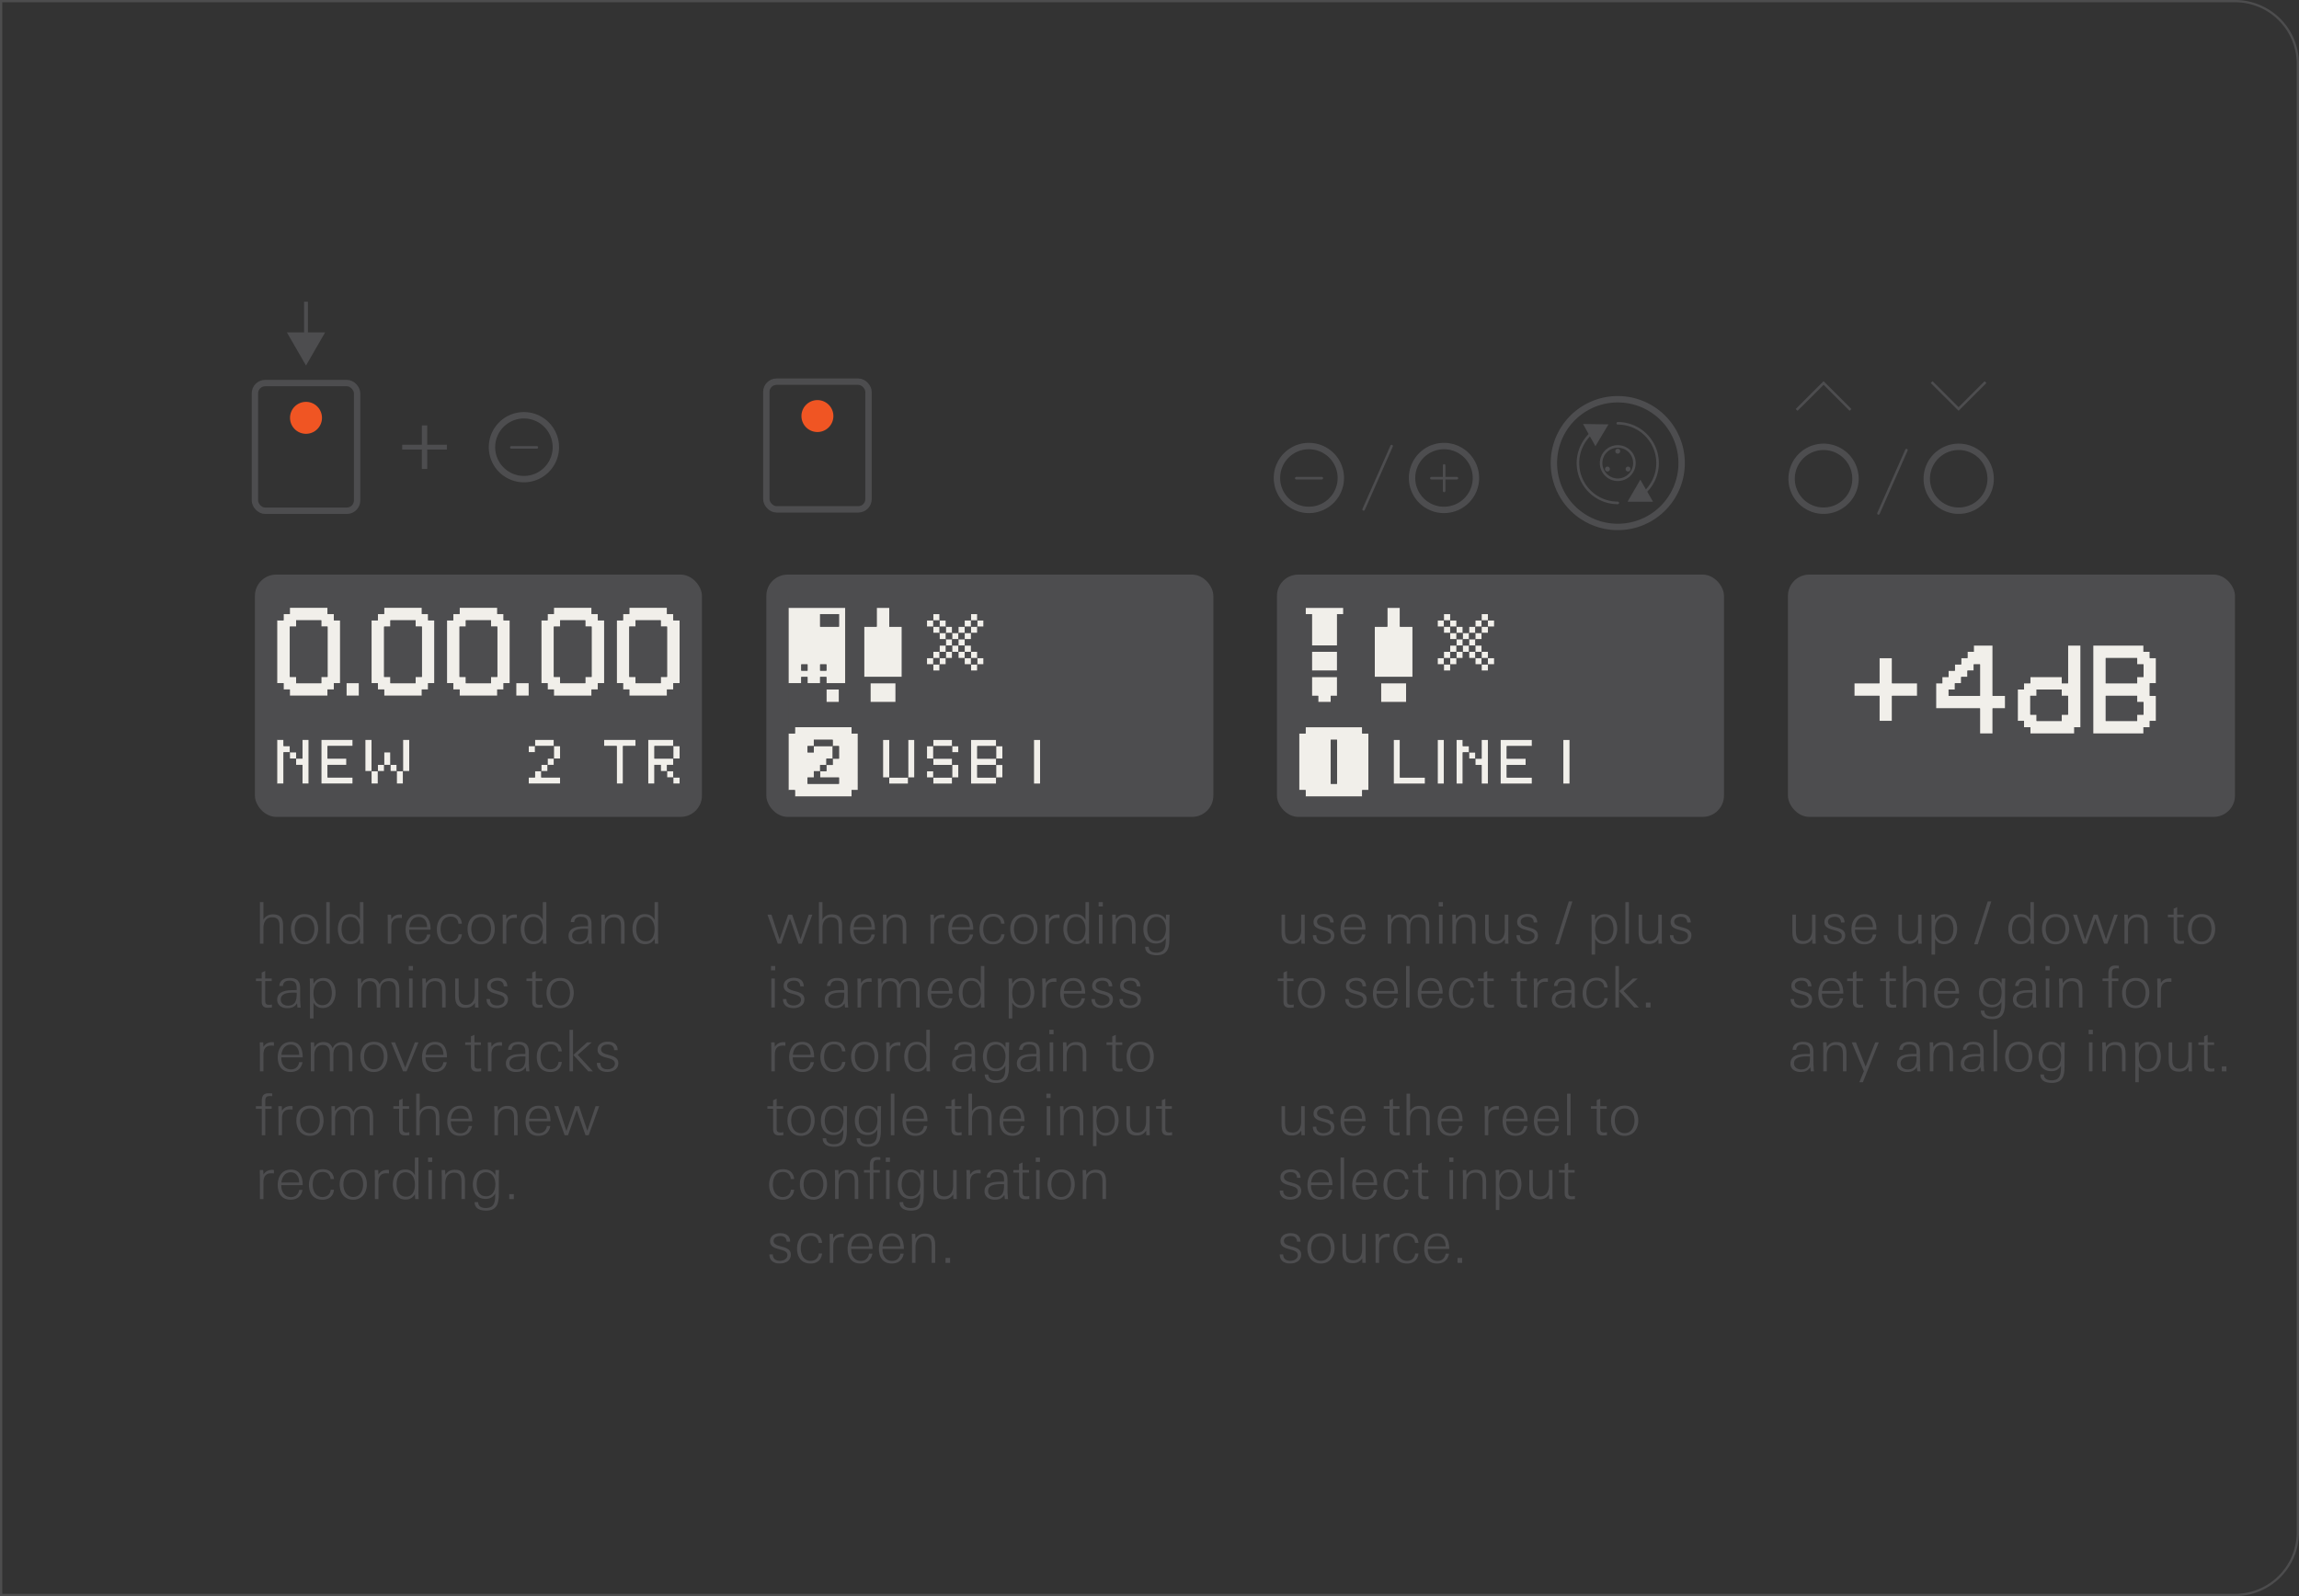 <svg xmlns="http://www.w3.org/2000/svg" width="90mm" height="62.5mm" viewBox="0 0 255.118 177.165"><rect x="0" y="0" width="255.118" height="177.165" fill="#333333" stroke="none"/><g id="bg" fill="#4d4d4e"><path d="M-.25.25v176.665h-247.781a6.844 6.844 0 0 1-6.837-6.836V7.087A6.844 6.844 0 0 1-248.032.25H-.25M0 0h-248.031a7.087 7.087 0 0 0-7.087 7.087v162.992a7.087 7.087 0 0 0 7.086 7.086H0V0ZM248.031.25a6.844 6.844 0 0 1 6.837 6.837v162.992a6.844 6.844 0 0 1-6.836 6.836H.25V.25h247.781m0-.25H0v177.165h248.031a7.087 7.087 0 0 0 7.087-7.086V7.087A7.087 7.087 0 0 0 248.031 0Z"/></g><g id="artwork"><path d="M172.435 51.402a7.087 7.087 0 1 1 14.174 0 7.087 7.087 0 0 1-14.174 0Z" fill="none" stroke="#4d4d4f" stroke-miterlimit="10" stroke-width=".709" id="CIRCLE"/><circle cx="179.522" cy="51.402" r="1.849" fill="none" stroke="#4d4d4f" stroke-miterlimit="10" stroke-width=".283"/><circle cx="179.522" cy="50.082" r=".132" fill="none" stroke="#4d4d4f" stroke-miterlimit="10" stroke-width=".283"/><circle cx="180.665" cy="52.063" r=".132" fill="none" stroke="#4d4d4f" stroke-miterlimit="10" stroke-width=".283"/><circle cx="178.378" cy="52.063" r=".132" fill="none" stroke="#4d4d4f" stroke-miterlimit="10" stroke-width=".283"/><path d="M179.522 46.984a4.419 4.419 0 0 1 2.892 7.759" fill="none" stroke="#4d4d4f" stroke-linecap="round" stroke-linejoin="round" stroke-width=".283"/><path fill="#4d4d4f" d="m182.025 53.241-1.417 2.446 2.827.005-1.41-2.451z"/><path d="M179.522 55.821a4.419 4.419 0 0 1-2.848-7.797" fill="none" stroke="#4d4d4f" stroke-linecap="round" stroke-linejoin="round" stroke-width=".283"/><path fill="#4d4d4f" d="m177.042 49.53 1.45-2.426-2.826-.043 1.376 2.47z"/><path d="M163.782 53.055a3.543 3.543 0 1 0-7.087 0 3.543 3.543 0 0 0 7.087 0h0Z" fill="none" stroke="#4d4d4f" stroke-linecap="round" stroke-linejoin="round" stroke-width=".709" id="CIRCLE-2" data-name="CIRCLE"/><path fill="none" stroke="#4d4d4f" stroke-linecap="round" stroke-miterlimit="10" stroke-width=".283" d="M160.255 51.659v2.834M158.838 53.076h2.834"/><path d="M148.79 53.055a3.543 3.543 0 1 0-7.087 0 3.543 3.543 0 0 0 7.087 0h0Z" fill="none" stroke="#4d4d4f" stroke-linecap="round" stroke-linejoin="round" stroke-width=".709" id="CIRCLE-3" data-name="CIRCLE"/><path fill="none" stroke="#4d4d4f" stroke-linecap="round" stroke-miterlimit="10" stroke-width=".283" d="M143.845 53.076h2.835M154.429 49.512l-3.107 7.031"/><path d="M61.683 49.638a3.543 3.543 0 1 0-7.087 0 3.543 3.543 0 0 0 7.087 0h0Z" fill="none" stroke="#4d4d4f" stroke-linecap="round" stroke-linejoin="round" stroke-width=".709" id="CIRCLE-4" data-name="CIRCLE"/><path fill="none" stroke="#4d4d4f" stroke-linecap="round" stroke-miterlimit="10" stroke-width=".283" d="M56.739 49.658h2.834"/><path d="M35.729 46.379a1.772 1.772 0 1 0-3.544 0 1.772 1.772 0 0 0 3.544 0Z" fill="#f05523" id="CIRCLE-5" data-name="CIRCLE"/><rect x="28.288" y="42.52" width="11.339" height="14.173" rx="1.137" ry="1.137" fill="none" stroke="#4d4d4f" stroke-miterlimit="10" stroke-width=".709"/><path d="M47.409 49.9v2.152h-.595V49.9h-2.182v-.535h2.182v-2.143h.595v2.143h2.182v.535h-2.182Z" fill="#4d4d4f"/><path fill="none" stroke="#4d4d4f" stroke-miterlimit="10" stroke-width=".425" d="M33.957 33.486v4.035"/><path fill="#4d4d4f" d="m31.837 36.9 2.12 3.672 2.12-3.671h-4.24z"/><path fill="none" d="M30.414 35.39h7.087v7.025h-7.087z"/><path d="M92.48 46.224a1.772 1.772 0 1 0-3.543 0 1.772 1.772 0 0 0 3.543 0Z" fill="#f05523" id="CIRCLE-6" data-name="CIRCLE"/><rect x="85.039" y="42.365" width="11.339" height="14.173" rx="1.137" ry="1.137" fill="none" stroke="#4d4d4f" stroke-miterlimit="10" stroke-width=".709"/><path fill="none" stroke="#4d4d4f" stroke-linecap="round" stroke-miterlimit="10" stroke-width=".283" d="m211.558 49.958-3.107 7.03"/><path d="M198.815 53.142a3.543 3.543 0 1 1 7.087 0 3.543 3.543 0 0 1-7.087 0h0Z" fill="none" stroke="#4d4d4f" stroke-linecap="round" stroke-linejoin="round" stroke-width=".709" id="CIRCLE-7" data-name="CIRCLE"/><path fill="none" d="M198.396 42.876h7.955v14.173h-7.955z"/><path fill="none" d="M198.367 42.876h7.955v14.173h-7.955z"/><path fill="none" stroke="#4d4d4f" stroke-linecap="square" stroke-width=".283" d="m199.471 45.4 2.888-2.888 2.887 2.887"/><path d="M213.813 53.142a3.543 3.543 0 1 1 7.087 0 3.543 3.543 0 0 1-7.087 0h0Z" fill="none" stroke="#4d4d4f" stroke-linecap="round" stroke-linejoin="round" stroke-width=".709" id="CIRCLE-8" data-name="CIRCLE"/><path fill="none" d="M213.379 42.876h7.955v14.173h-7.955z"/><path fill="none" stroke="#4d4d4f" stroke-linecap="square" stroke-width=".283" d="m214.454 42.512 2.888 2.887 2.888-2.887"/></g><g id="screens"><rect x="28.287" y="63.779" width="49.606" height="26.893" rx="2.362" ry="2.362" fill="#4d4d4f"/><g fill="#f1efea"><path d="M74.716 86.294h.698v.698h-.698zM74.018 85.597h.698v.698h-.698zM59.368 86.294h-.697v.698h3.488v-.698h-2.093v-.697h-.698v.698zM44.022 86.294v.698h.697v-1.395h-.697v.698zM41.231 86.294v.698h.698v-1.395h-.698v.698zM60.066 84.899h.698v.698h-.698zM43.324 84.899h.698v.698h-.698zM41.929 84.899h.698v.698h-.698z"/><path d="M73.32 84.202h-.697v-1.396h2.093v-.697h-2.791v4.883h.698V84.9h.697v.698h.698v-.698h.698v-.697H73.32zM60.764 84.202h.698v.698h-.698zM41.231 84.202v-2.093h-.697v3.488h.697v-1.395zM43.324 83.504h-.698V84.9h.698v-1.395zM32.163 83.504h.698v.698h-.698zM74.716 83.504v.698h.697v-1.396h-.697v.698zM61.461 83.504v.698h.698v-1.396h-.698v.698zM58.671 82.806h.698v.698h-.698zM31.465 82.806v-.697h-.698v4.883h.698v-3.488h.698v-.698h-.698zM69.135 82.109h-2.093v.698h1.395v4.185h.698v-4.186h1.395v-.697h-1.395z"/><path d="M60.764 82.109h-1.396v.698h2.093v-.698h-.697zM44.72 82.806v2.791h.697v-3.488h-.698v.698zM37.743 82.109h-2.092v4.883h3.487v-.698h-2.79V84.9h2.093v-.697h-2.093v-1.396h2.79v-.697h-1.395zM33.558 82.806v1.396h-.698v.697h.698v2.093h.697V82.11h-.697v.698zM58.67 76.528v-.697h-1.394v1.395h1.395v-.698zM36.348 77.226v-.698h.698v-.697h.697v-6.976h-.697v-.698h-.698v-.697h-4.185v.697h-.698v.698h-.698v6.976h.698v.697h.698v.698h4.185Zm-4.185-2.093v-5.58h.697v-.698h2.79v.697h.698v5.581h-.697v.698h-2.79v-.698h-.698ZM38.44 75.83v1.396h1.396V75.83h-1.395zM67.042 75.133v-6.278h-.698v-.698h-.697v-.697H61.46v.697h-.697v.698h-.698v6.976h.698v.697h.697v.698h4.186v-.698h.697v-.697h.698v-.698Zm-1.395 0h-.698v.698h-2.79v-.698h-.698v-5.58h.698v-.698h2.79v.697h.698v5.581ZM74.716 68.855v-.698h-.698v-.697h-4.186v.697h-.697v.698h-.698v6.976h.698v.697h.697v.698h4.186v-.698h.698v-.697h.697v-6.976h-.697Zm-.698 1.395v4.883h-.698v.698h-2.79v-.698h-.698v-5.58h.698v-.698h2.79v.697h.698v.698ZM55.88 68.157h-.697v-.697h-4.186v.697H50.3v.698h-.698v6.976h.698v.697h.698v.698h4.185v-.698h.698v-.697h.697v-6.976h-.697v-.698Zm-.697 1.395v5.581h-.698v.698h-2.79v-.698h-.698v-5.58h.698v-.698h2.79v.697h.698ZM47.51 68.157h-.698v-.697h-4.186v.697h-.697v.698h-.698v6.976h.698v.697h.697v.698h4.186v-.698h.698v-.697h.697v-6.976h-.697v-.698Zm-.698 1.395v5.581h-.698v.698h-2.79v-.698h-.698v-5.58h.698v-.698h2.79v.697h.698Z"/></g><g fill="#4d4d4f"><path d="M74.018 84.9v.697h.698v.698h.697v-2.093h-.697v.697h-.698zM73.32 82.806h-.697v1.396h2.093v-1.396H73.32zM71.228 75.83h2.092v-.697h.698V69.552h-.698v-.697h-2.79v.697h-.698v5.581h.698v.698h.698zM64.95 68.855h-2.791v.697h-.698v5.581h.698v.698h2.79v-.698h.698V69.552h-.698v-.697zM54.485 68.855h-2.79v.697h-.698v5.581h.698v.698h2.79v-.698h.698V69.552h-.698v-.697zM46.114 68.855h-2.79v.697h-.698v5.581h.698v.698h2.79v-.698h.698V69.552h-.698v-.697zM34.953 68.855H32.86v.697h-.697v5.581h.697v.698h2.79v-.698h.698V69.552h-.697v-.697h-.698z"/><path d="M74.716 66.064H30.767v2.79h.698v-.697h.698v-.697h4.185v.697h.698v.698h.697v6.976h-.697v.697h-.698v.698h-4.186v-.698h-.697v-.697h-.698v6.278h.698v.698h.698v.697h.697v.698h.698v-2.093h.697v4.883h-.697V84.9h-.698v-.697h-.697v-.698h-.698v3.488h-.698v1.395h44.646v-1.395h-.698v-.698h-.697v-.697h-.698v-.698h-.697v2.093h-.698v-4.883h2.79v.698h.698V75.83h-.698v.697h-.697v.698h-4.186v-.698h-.697v-.697h-.698v-6.976h.698v-.698h.697v-.697h4.186v.697h.697v.698h.698v-2.79h-.698Zm-7.674 3.488v6.279h-.698v.697h-.697v.698H61.46v-.698h-.697v-.697h-.698v-6.976h.698v-.698h.697v-.697h4.186v.697h.697v.698h.698v.697Zm3.488 13.254h-1.395v4.186h-.698v-4.186h-1.395v-.697h3.488v.698Zm-26.508 3.489v-.698h-.698v-.698h-.698v.698h-.697v1.395h-.698v-1.395h-.698v-3.488h.698v3.488h.698v-.698h.697v-1.395h.698V84.9h.698v.698h.697v-3.488h.698v3.488h-.698v1.395h-.697v-.697Zm-8.371 0v-4.186h3.487v.698h-2.79v1.395h2.093v.697h-2.093v1.396h2.79v.697h-3.487v-.697ZM57.276 75.83h1.395v1.395h-1.395V75.83Zm-1.395-7.674v.698h.697v6.976h-.697v.697h-.698v.698h-4.186v-.698H50.3v-.697h-.698v-6.976h.698v-.698h.698v-.697h4.185v.697h.698Zm-8.371 0v.698h.697v6.976h-.697v.697h-.698v.698h-4.186v-.698h-.697v-.697h-.698v-6.976h.698v-.698h.697v-.697h4.186v.697h.698Zm11.16 18.138h.699v-.698h.697v-.698h.698v-.697h.697v-1.395H59.37v.697h-.698v-.697h.698v-.698h2.092v.698h.698v1.395h-.698v.697h-.697v.698h-.698v.698h2.093v.697H58.67v-.698ZM39.139 75.83h.698v1.395h-1.395V75.83h.697Z"/></g><rect x="85.039" y="63.779" width="49.606" height="26.893" rx="2.362" ry="2.362" fill="#4d4d4f"/><g fill="#f1efea"><path d="M104.262 86.302h-.698V87h2.093v-.698h-1.395zM99.379 86.302h-.698V87h2.093v-.698h-1.395zM110.54 86.302h.698v-1.395h-.698v1.395zM105.657 86.302h.698v-1.395h-.698v1.395z"/><path d="M102.867 85.605h.698v.698h-.698zM98.681 84.907v-2.79h-.697v4.185h.697v-1.395zM109.145 84.21h-.698v-1.396h2.093v-.697h-2.79V87h2.79v-.698h-2.093v-1.395h2.093v-.697h-1.395zM104.262 84.907h1.395v-.697h-2.093v.697h.698zM110.54 83.512v.698h.698v-1.396h-.698v.698zM105.657 82.814h.698v.698h-.698zM102.867 83.512v.698h.697v-1.396h-.697v.698zM114.726 82.117V87h.697v-4.883h-.697z"/><path d="M104.96 82.117h-1.396v.697h2.093v-.697h-.698zM100.774 82.814v3.488h.698v-4.185h-.698v.697zM94.496 80.722h-6.279v.697h-.697v6.278h.697v.698h6.279v-.698h.697V81.42h-.697v-.697Zm-4.883 5.58h.697v-.697h.698v-.698h.697v-.697h.698v-1.396H90.31v.698h-.698v-.698h.698v-.697h2.093v.697h.697v1.396h-.697v.697h-.698v.698h-.697v.697H93.1V87h-3.487v-.698ZM98.681 77.931h.698v-2.093h-2.791v2.093h2.093zM91.705 76.536v1.395H93.1v-1.395h-1.395zM88.915 75.838v-.697h.697v.697h1.396v-.697h.697v.697h2.093v-8.37H87.52v8.37h1.395Zm0-1.395v-.697h.697v.697h-.697Zm2.093 0v-.697h.697v.697h-.697Zm.697-6.278H93.1v1.395h-2.092v-1.395h.697ZM97.286 75.14h2.79v-5.58h-1.395v-2.093h-1.395v2.093H95.89V75.141h1.395zM107.75 73.746h.698v.698h-.698zM103.564 73.746h.698v.698h-.698zM108.447 73.048h.698v.698h-.698zM107.052 73.048h.698v.698h-.698zM104.262 73.048h.698v.698h-.698zM102.867 73.048h.698v.698h-.698zM107.75 72.35h.698v.698h-.698zM106.355 72.35h.698v.698h-.698zM104.959 72.35h.698v.698h-.698zM103.564 72.35h.698v.698h-.698z"/><path d="M107.052 71.653h.698v.698h-.698zM105.657 71.653h.698v.698h-.698zM104.262 71.653h.698v.698h-.698zM106.355 70.955h.698v.698h-.698zM104.959 70.955h.698v.698h-.698z"/><path d="M107.052 70.258h.698v.698h-.698zM105.657 70.258h.698v.698h-.698zM104.262 70.258h.698v.698h-.698zM107.75 69.56h.698v.698h-.698zM106.355 69.56h.698v.698h-.698zM104.959 69.56h.698v.698h-.698zM103.564 69.56h.698v.698h-.698z"/><path d="M108.447 68.863h.698v.698h-.698zM107.052 68.863h.698v.698h-.698zM104.262 68.863h.698v.698h-.698zM102.867 68.863h.698v.698h-.698zM107.75 68.165h.698v.698h-.698zM103.564 68.165h.698v.698h-.698z"/></g><g fill="#4d4d4f"><path d="M87.52 87.698h.698v.698h-.698zM90.31 86.302h-.698V87H93.1v-.698h-2.092v-.697h-.698v.697zM109.145 84.907h-.698v1.395h2.093v-1.395h-1.395zM91.008 84.907h.698v.698h-.698z"/><path d="M91.705 84.21h.698v.698h-.698zM109.145 82.814h-.698v1.396h2.093v-1.396h-1.395zM92.403 83.512v.698h.697v-1.396h-.697v.698zM89.612 82.814h.698v.698h-.698zM91.705 82.117H90.31v.697h2.093v-.697h-.698zM91.008 73.746h.698v.698h-.698zM88.915 73.746h.698v.698h-.698zM107.75 73.048h.698v.698h-.698zM103.564 73.048h.698v.698h-.698zM107.052 72.35h.698v.698h-.698zM104.262 72.35h.698v.698h-.698z"/><path d="M106.355 71.653h.698v.698h-.698zM104.959 71.653h.698v.698h-.698zM105.657 70.955h.698v.698h-.698zM106.355 70.258h.698v.698h-.698zM104.959 70.258h.698v.698h-.698zM107.052 69.56h.698v.698h-.698zM104.262 69.56h.698v.698h-.698zM107.75 68.863h.698v.698h-.698zM103.564 68.863h.698v.698h-.698zM92.403 69.56h.697v-1.395h-2.092v1.395h1.395z"/><path d="M131.468 66.072H87.52v1.395h6.278v8.371h-2.093v-.697h-.697v.697h-1.396v-.697h-.697v.697H87.52v5.581h.697v-.697h6.279v.697h.697v6.278h-.697v.698h37.67V66.072h-.698Zm-26.509 2.79v.698h.698v.698h.698v-.698h.697v-.697h.698v-.698h.697v.698h.698v.697h-.698v.698h-.697v.697h-.698v.698h.698v.698h.697v.697h.698v.698h-.698v.697h-.697v-.697h-.698v-.698h-.697v-.697h-.698v.697h-.698v.698h-.697v.697h-.698v-.697h-.697v-.698h.697v-.697h.698v-.698h.697v-.698h-.697v-.697h-.698v-.698h-.697v-.697h.697v-.698h.698v.698h.697Zm-5.58 7.674v1.395h-2.79V75.84h2.79v.697Zm-.698-8.371v1.395h1.395v5.58h-4.185v-5.58h1.395v-2.093h1.395v.698Zm-.697 18.137v-4.185h.697v4.185h2.093v-4.185h.697v4.185h-.697V87H98.68v-.698h-.697Zm4.883 0v-.697h.697v.697h2.093v-1.395h-2.093v-.697h-.697v-1.396h.697v-.697h2.093v.697h.698v.698h-.698v-.698h-2.093v1.396h2.093v.697h.698v1.395h-.698V87h-2.093v-.698h-.697Zm4.883 0v-4.185h2.79v.697h.698v1.396h-.698v.697h.698v1.395h-.698V87h-2.79v-.698Zm6.976 0v-4.185h.697V87h-.697v-.698Zm-22.323-9.766h.697v1.395h-1.395v-1.395h.698Z"/></g><rect x="141.703" y="63.779" width="49.606" height="26.893" rx="2.362" ry="2.362" fill="#4d4d4f"/><g fill="#f1efea"><path d="M156.74 86.302h-1.395v-4.185h-.698V87h3.488v-.698h-1.395zM163.018 83.512h.698v.698h-.698zM162.32 82.814v-.697h-.697V87h.698v-3.488h.697v-.698h-.697zM173.482 82.117V87h.698v-4.883h-.698zM168.599 82.117h-2.093V87h3.488v-.698h-2.79v-1.395h2.092v-.697h-2.092v-1.396h2.79v-.697h-1.395zM164.413 82.814v1.396h-.697v.697h.697V87h.698v-4.883h-.698v.697zM159.53 82.814V87h.698v-4.883h-.698v.697zM151.16 80.722h-6.28v.697h-.697v6.278h.698v.698h6.278v-.698h.698V81.42h-.698v-.697Zm-3.489 5.58v-4.185h.698V87h-.698v-.698ZM155.345 77.931h.697v-2.093h-2.79v2.093h2.093zM146.974 77.931h.697v-.697h.698V75.14h-2.791v2.093h.698v.697h.698zM153.95 75.14h2.79v-5.58h-1.395v-2.093h-1.395v2.093h-1.396V75.141h1.395zM164.413 73.746h.698v.698h-.698zM160.228 73.746h.698v.698h-.698zM148.369 73.746V72.35h-2.791v2.093h2.791v-.697zM165.111 73.048h.698v.698h-.698zM163.716 73.048h.698v.698h-.698zM160.925 73.048h.698v.698h-.698zM159.53 73.048h.698v.698h-.698zM164.413 72.35h.698v.698h-.698zM163.018 72.35h.698v.698h-.698zM161.623 72.35h.698v.698h-.698zM160.228 72.35h.698v.698h-.698z"/><path d="M163.716 71.653h.698v.698h-.698zM162.321 71.653h.698v.698h-.698zM160.925 71.653h.698v.698h-.698zM163.018 70.955h.698v.698h-.698zM161.623 70.955h.698v.698h-.698zM163.716 70.258h.698v.698h-.698z"/><path d="M162.321 70.258h.698v.698h-.698zM160.925 70.258h.698v.698h-.698zM164.413 69.56h.698v.698h-.698zM163.018 69.56h.698v.698h-.698zM161.623 69.56h.698v.698h-.698zM160.228 69.56h.698v.698h-.698z"/><path d="M165.111 68.863h.698v.698h-.698zM163.716 68.863h.698v.698h-.698zM160.925 68.863h.698v.698h-.698zM159.53 68.863h.698v.698h-.698zM164.413 68.165h.698v.698h-.698zM160.228 68.165h.698v.698h-.698zM145.578 68.863v2.79h2.791v-3.488h.697v-.698h-4.185v.698h.697v.698z"/></g><g fill="#4d4d4f"><path d="M144.183 87.698h.698v.698h-.698zM147.671 82.814V87h.698v-4.883h-.698v.697zM164.413 73.048h.698v.698h-.698zM160.228 73.048h.698v.698h-.698zM163.716 72.35h.698v.698h-.698zM160.925 72.35h.698v.698h-.698zM163.018 71.653h.698v.698h-.698z"/><path d="M161.623 71.653h.698v.698h-.698zM162.321 70.955h.698v.698h-.698z"/><path d="M163.018 70.258h.698v.698h-.698zM161.623 70.258h.698v.698h-.698zM163.716 69.56h.698v.698h-.698zM160.925 69.56h.698v.698h-.698z"/><path d="M164.413 68.863h.698v.698h-.698zM160.228 68.863h.698v.698h-.698z"/><path d="M188.131 66.072h-43.948V81.42h.698v-.697h6.278v.697h.698v6.278h-.698v.698h37.67V66.072h-.698Zm-23.718 20.23v-1.395h-.697v-.697h-.698v-.698h-.697V87h-.698v-4.883h.698v.697h.697v.698h.698v.697h.697v-2.092h.698V87h-.698v-.698Zm-18.835-9.766v-1.395h2.79v2.093h-.697v.697h-1.395v-.697h-.698v-.698Zm0-2.79V72.35h2.79v2.092h-2.79v-.697Zm16.045-4.883v.697h.698v.698h.697v-.698h.698v-.697h.697v-.698h.698v.698h.698v.697h-.698v.698h-.698v.697h-.697v.698h.697v.698h.698v.697h.698v.698h-.698v.697h-.698v-.697h-.697v-.698h-.698v-.697h-.697v.697h-.698v.698h-.698v.697h-.697v-.697h-.698v-.698h.698v-.697h.697v-.698h.698v-.698h-.698v-.697h-.697v-.698h-.698v-.697h.698v-.698h.697v.698h.698Zm-5.58 7.673v1.395h-2.791V75.84h2.79v.697Zm-.698-8.371v1.395h1.395v5.58h-4.186v-5.58h1.396v-2.093h1.395v.698Zm-.698 18.137v-4.185h.698v4.185h2.79V87h-3.488v-.698Zm4.883 0v-4.185h.698V87h-.698v-.698Zm6.976 0v-4.185h3.488v.697h-2.79v1.396h2.092v.697h-2.092v1.395h2.79V87h-3.488v-.698Zm6.976 0v-4.185h.698V87h-.698v-.698Zm-28.601-18.835h4.185v.698h-.697v3.488h-2.79v-3.488h-.698v-.698Z"/></g><rect x="198.406" y="63.779" width="49.606" height="26.893" rx="2.362" ry="2.362" fill="#4d4d4f"/><g id="Cu3WXn"><g fill="#f1efea"><path d="M221.117 77.234v-5.581h-2.093v.698h-.698v.697h-.697v.698h-.698v.697h-.698v.698h-.697v.698h-.698v2.79h4.883v2.79h1.395v-2.79h1.396v-1.395h-1.396Zm-4.884-.698h.698v-.697h.698v-.698h.697v-.698h.698v-.697h.697v3.488h-3.488v-.698ZM211.35 75.838h-1.395v-2.79h-1.395v2.79h-2.791v1.396h2.791v2.79h1.395v-2.79h2.79v-1.396h-1.395zM238.556 73.048v-.697h-.697v-.698h-5.581v9.766h5.58v-.697h.698v-.698h.698v-2.79h-.698v-1.396h.698v-2.79h-.698Zm-.697 1.395v.698h-.698v.697h-3.488v-2.79h3.488v.698h.698v.697Zm0 3.488v1.395h-.698v.698h-3.488v-2.79h3.488v.697h.698ZM229.488 71.653v4.186h-.698v-.698h-3.488v.698h-.697v.697h-.698v3.488h.697v.698h.698v.697h4.883v-.697h.698v-9.07h-1.395Zm0 5.58v2.093h-.698v.698H226v-.698h-.698v-2.092H226v-.698h2.79v.698h.698Z"/></g><g fill="#4d4d4f"><path d="M237.161 77.234h-3.488v2.79h3.488v-.698h.698v-1.395h-.698v-.697zM228.79 76.536H226v.698h-.698v2.092H226v.698h2.79v-.698h.698v-2.092h-.698v-.698zM219.024 74.443h-.698v.698h-.697v.697h-.698v.698h-.698v.698h3.488v-3.488h-.697v.697zM237.161 73.048h-3.488v2.79h3.488v-.697h.698v-1.395h-.698v-.698z"/><path d="M244.834 66.072h-43.948v22.323h44.646V66.072h-.698ZM205.77 76.536v-.697h2.79v-2.79h1.396v2.79h2.79v1.395h-2.79v2.79h-1.395v-2.79h-2.79v-.698Zm32.787-4.186v.698h.698v2.79h-.698v1.396h.698v2.79h-.698v.698h-.697v.697h-5.581v-9.766h5.58v.698h.698Zm-7.673 0v8.372h-.698v.697h-4.883v-.697h-.697v-.698h-.698v-3.488h.697v-.697h.698v-.698h3.488v.698h.698v-4.186h1.395v.698Zm-9.767 0v4.884h1.396v1.395h-1.396v2.79h-1.395v-2.79h-4.883v-2.79h.698v-.698h.697v-.698h.698v-.697h.698v-.698h.697v-.698h.698v-.697h2.093v.697Z"/></g></g></g><g id="new_text"><g fill="#4d4d4f"><path d="M31.024 104.747v-1.817c0-.6-.07-1.11-.81-1.11-.727 0-.982.573-.982 1.211v1.716h-.39v-4.611h.39v1.926c.255-.382.587-.568 1.046-.568.88 0 1.135.473 1.135 1.282v1.97h-.389ZM33.798 104.817c-1.007 0-1.511-.758-1.511-1.703 0-.93.529-1.651 1.511-1.651.995 0 1.505.708 1.505 1.651 0 .906-.535 1.703-1.505 1.703Zm0-3.036c-.771 0-1.096.638-1.096 1.333 0 .683.318 1.403 1.096 1.403.766 0 1.091-.739 1.091-1.403 0-.688-.32-1.333-1.09-1.333ZM36.203 104.747v-4.611h.39v4.611h-.39ZM39.974 104.747l-.032-.535c-.274.408-.555.587-1.053.587-.969 0-1.396-.824-1.396-1.698 0-.829.44-1.632 1.365-1.632.51 0 .835.185 1.084.631v-1.964h.389v3.648c0 .32 0 .644.026.963h-.383Zm-1.085-2.972c-.752 0-.981.727-.981 1.359 0 .67.273 1.351 1.052 1.351.753 0 .982-.7.982-1.339 0-.663-.287-1.37-1.053-1.37ZM44.33 101.884c-.689 0-.906.401-.906 1.039v1.824h-.39v-2.276c0-.313-.012-.632-.018-.945h.383l.025.504c.236-.37.555-.523.989-.523.057 0 .12.007.178.013v.39a1.197 1.197 0 0 0-.261-.026ZM45.41 103.197v.077c0 .65.363 1.256 1.071 1.256.51 0 .83-.318.912-.804h.37c-.134.721-.605 1.091-1.333 1.091-.982 0-1.416-.72-1.416-1.626 0-.925.453-1.716 1.467-1.716 1.027 0 1.302.86 1.302 1.722H45.41Zm1.977-.35c0-.568-.319-1.072-.931-1.072-.65 0-.983.548-1.034 1.135h1.965v-.063ZM49.983 104.817c-.994 0-1.505-.695-1.505-1.645 0-.963.504-1.735 1.537-1.735.702 0 1.18.376 1.237 1.09h-.376c-.044-.497-.357-.784-.854-.784-.83 0-1.129.676-1.129 1.41 0 .682.331 1.371 1.097 1.371.491 0 .861-.319.9-.816h.362c-.07.72-.561 1.11-1.269 1.11ZM53.398 104.817c-1.008 0-1.512-.758-1.512-1.703 0-.93.53-1.651 1.512-1.651.995 0 1.505.708 1.505 1.651 0 .906-.535 1.703-1.505 1.703Zm0-3.036c-.771 0-1.097.638-1.097 1.333 0 .683.319 1.403 1.097 1.403.766 0 1.09-.739 1.09-1.403 0-.688-.318-1.333-1.09-1.333ZM57.09 101.884c-.688 0-.905.401-.905 1.039v1.824h-.39v-2.276c0-.313-.012-.632-.018-.945h.382l.026.504c.236-.37.555-.523.988-.523.058 0 .122.007.18.013v.39a1.19 1.19 0 0 0-.263-.026ZM60.268 104.747l-.032-.535c-.275.408-.555.587-1.053.587-.969 0-1.396-.824-1.396-1.698 0-.829.44-1.632 1.365-1.632.51 0 .835.185 1.084.631v-1.964h.389v3.648c0 .32 0 .644.026.963h-.383Zm-1.085-2.972c-.752 0-.981.727-.981 1.359 0 .67.273 1.351 1.052 1.351.753 0 .982-.7.982-1.339 0-.663-.287-1.37-1.053-1.37ZM65.344 104.747c-.012-.152-.032-.313-.05-.466-.268.408-.6.536-1.079.536-.587 0-1.122-.293-1.122-.944 0-1.026 1.198-1.059 1.99-1.059h.166c.006-.076.006-.146.006-.222 0-.55-.216-.83-.785-.83-.414 0-.695.134-.746.593h-.383c.007-.644.562-.886 1.13-.886.797 0 1.167.332 1.167 1.129v.957c0 .401.019.79.064 1.192h-.358Zm-.401-1.658c-.536 0-1.454.032-1.454.771 0 .448.389.677.797.677.918 0 .975-.727.975-1.435-.108-.006-.21-.013-.318-.013ZM68.917 104.747v-1.817c0-.6-.07-1.11-.81-1.11-.728 0-.982.573-.982 1.211v1.716h-.39v-2.309c0-.306-.018-.606-.018-.912h.381l.027.536c.26-.39.58-.568 1.051-.568.874 0 1.13.485 1.13 1.282v1.97h-.39ZM72.67 104.747l-.032-.535c-.274.408-.554.587-1.052.587-.97 0-1.397-.824-1.397-1.698 0-.829.44-1.632 1.365-1.632.51 0 .835.185 1.084.631v-1.964h.389v3.648c0 .32 0 .644.026.963h-.382Zm-1.085-2.972c-.751 0-.98.727-.98 1.359 0 .67.272 1.351 1.05 1.351.754 0 .983-.7.983-1.339 0-.663-.287-1.37-1.052-1.37ZM29.723 111.86c-.466 0-.682-.223-.682-.69v-2.27h-.638v-.287h.638v-.663l.388-.173v.836h.721v.287h-.72V111c0 .363.05.535.452.535.077 0 .192-.019.293-.038v.332c-.153.018-.3.031-.452.031ZM33.011 111.834c-.012-.152-.032-.313-.05-.466-.268.408-.6.536-1.079.536-.587 0-1.122-.293-1.122-.944 0-1.026 1.198-1.059 1.99-1.059h.166c.006-.076.006-.146.006-.222 0-.55-.216-.83-.785-.83-.414 0-.695.134-.746.593h-.383c.007-.644.562-.886 1.13-.886.797 0 1.167.332 1.167 1.129v.956c0 .402.019.791.064 1.193h-.358Zm-.401-1.658c-.536 0-1.455.032-1.455.771 0 .448.39.677.798.677.918 0 .975-.727.975-1.435-.108-.006-.21-.013-.318-.013ZM35.82 111.886c-.491 0-.766-.192-1.033-.587v1.747h-.39v-3.47c0-.318-.006-.643-.025-.963h.395l.02.6c.248-.453.592-.657 1.11-.657.93 0 1.339.778 1.339 1.62 0 .861-.466 1.71-1.416 1.71Zm.025-3.024c-.771 0-1.058.701-1.058 1.371 0 .638.23 1.34.981 1.34.773 0 1.053-.677 1.053-1.352 0-.625-.23-1.359-.976-1.359ZM43.92 111.834v-1.945c0-.555-.167-.983-.804-.983-.728 0-.92.504-.92 1.136v1.792h-.388v-1.9c0-.568-.128-1.028-.797-1.028-.657 0-.925.556-.925 1.136v1.792h-.39v-2.45c0-.254-.018-.516-.018-.77h.383l.026.56c.216-.395.541-.593.994-.593.53 0 .836.191 1.034.69.223-.48.58-.69 1.102-.69.945 0 1.091.619 1.091 1.41v1.843h-.389ZM45.355 107.708v-.485h.466v.485h-.466Zm.038 4.126v-3.22h.39v3.22h-.39ZM49.061 111.834v-1.818c0-.6-.07-1.11-.81-1.11-.727 0-.982.574-.982 1.212v1.716h-.39v-2.309c0-.306-.018-.606-.018-.912h.382l.026.536c.26-.39.58-.568 1.052-.568.874 0 1.129.485 1.129 1.282v1.97h-.389ZM52.716 111.834l-.012-.517c-.268.383-.574.55-1.046.55-.86 0-1.148-.473-1.148-1.283v-1.97h.389v1.817c0 .6.14 1.11.823 1.11.727 0 .969-.606.969-1.244v-1.684h.39v2.258c0 .32.005.645.018.963h-.383ZM55.148 111.898c-.663 0-1.161-.3-1.161-1.007h.383c0 .484.325.713.797.713.377 0 .823-.197.823-.63 0-.34-.287-.479-.715-.6l-.338-.096c-.497-.14-.873-.344-.873-.848 0-.625.568-.893 1.122-.893.625 0 1.091.273 1.11.943h-.39c-.024-.439-.273-.63-.707-.63-.325 0-.746.152-.746.542 0 .312.267.459.663.567l.363.102c.613.172.887.409.887.855 0 .689-.606.982-1.218.982ZM59.74 111.86c-.465 0-.682-.223-.682-.69v-2.27h-.638v-.287h.638v-.663l.389-.173v.836h.72v.287h-.72V111c0 .363.05.535.453.535.076 0 .191-.019.293-.038v.332c-.153.018-.3.031-.452.031ZM62.16 111.904c-1.007 0-1.511-.759-1.511-1.703 0-.93.53-1.651 1.512-1.651.995 0 1.505.708 1.505 1.651 0 .906-.536 1.703-1.505 1.703Zm0-3.036c-.77 0-1.096.638-1.096 1.333 0 .683.318 1.403 1.097 1.403.765 0 1.09-.739 1.09-1.403 0-.688-.319-1.333-1.09-1.333ZM30.137 116.057c-.688 0-.905.402-.905 1.04v1.824h-.39v-2.277c0-.313-.012-.631-.018-.945h.382l.026.504c.235-.369.555-.522.988-.522.058 0 .121.006.179.012v.389a1.248 1.248 0 0 0-.262-.025ZM31.217 117.371v.076c0 .65.364 1.257 1.072 1.257.51 0 .829-.32.912-.804h.37c-.134.721-.606 1.091-1.333 1.091-.982 0-1.416-.72-1.416-1.627 0-.925.453-1.716 1.467-1.716 1.027 0 1.302.862 1.302 1.723h-2.373Zm1.978-.352c0-.567-.32-1.07-.932-1.07-.65 0-.982.548-1.033 1.135h1.965v-.065ZM38.714 118.92v-1.945c0-.554-.166-.982-.803-.982-.728 0-.92.504-.92 1.135v1.793h-.388v-1.902c0-.567-.128-1.026-.797-1.026-.657 0-.925.555-.925 1.135v1.793h-.39v-2.45c0-.254-.018-.516-.018-.772h.383l.025.562c.217-.396.542-.593.994-.593.53 0 .836.191 1.035.688.222-.478.58-.688 1.102-.688.944 0 1.091.618 1.091 1.41v1.843h-.389ZM41.499 118.991c-1.008 0-1.512-.76-1.512-1.703 0-.931.53-1.652 1.512-1.652.995 0 1.505.708 1.505 1.652 0 .905-.536 1.703-1.505 1.703Zm0-3.036c-.772 0-1.097.638-1.097 1.333 0 .683.318 1.403 1.097 1.403.765 0 1.09-.74 1.09-1.403 0-.69-.319-1.333-1.09-1.333ZM45.119 118.92h-.389l-1.326-3.22h.433l1.13 2.8 1.07-2.8h.402l-1.32 3.22ZM47.226 117.371v.076c0 .65.363 1.257 1.071 1.257.511 0 .83-.32.913-.804h.37c-.134.721-.606 1.091-1.333 1.091-.983 0-1.416-.72-1.416-1.627 0-.925.453-1.716 1.466-1.716 1.028 0 1.302.862 1.302 1.723h-2.373Zm1.978-.352c0-.567-.32-1.07-.932-1.07-.65 0-.982.548-1.033 1.135h1.965v-.065ZM52.941 118.946c-.466 0-.683-.223-.683-.688v-2.272h-.637v-.287h.637v-.663l.39-.172v.835h.72v.287h-.72v2.099c0 .363.05.536.452.536.076 0 .192-.02.293-.038v.33c-.152.02-.3.033-.452.033ZM55.445 116.057c-.689 0-.905.402-.905 1.04v1.824h-.39v-2.277c0-.313-.013-.631-.019-.945h.383l.026.504c.235-.369.554-.522.988-.522.058 0 .121.006.179.012v.389a1.255 1.255 0 0 0-.262-.025ZM58.39 118.92c-.013-.153-.032-.312-.05-.465-.268.408-.6.536-1.079.536-.587 0-1.122-.294-1.122-.944 0-1.027 1.198-1.059 1.99-1.059h.165c.007-.077.007-.146.007-.223 0-.548-.217-.83-.785-.83-.414 0-.695.134-.746.594h-.383c.007-.644.562-.886 1.13-.886.797 0 1.167.33 1.167 1.129v.956c0 .402.019.79.064 1.193h-.358Zm-.401-1.657c-.536 0-1.455.03-1.455.771 0 .446.39.676.798.676.918 0 .975-.727.975-1.435a4.983 4.983 0 0 0-.318-.012ZM61.07 118.991c-.993 0-1.504-.695-1.504-1.645 0-.964.504-1.736 1.537-1.736.702 0 1.18.376 1.237 1.091h-.376c-.044-.498-.357-.784-.854-.784-.83 0-1.129.676-1.129 1.41 0 .682.331 1.37 1.097 1.37.49 0 .861-.318.9-.816h.362c-.07.72-.561 1.11-1.27 1.11ZM63.196 118.92v-4.61h.39v4.61h-.39Zm2.092 0-1.664-1.823 1.524-1.398h.522l-1.562 1.39 1.69 1.832h-.51ZM67.395 118.984c-.663 0-1.161-.3-1.161-1.007h.383c0 .485.325.714.797.714.377 0 .823-.198.823-.632 0-.337-.287-.478-.715-.6l-.338-.095c-.497-.14-.873-.344-.873-.848 0-.625.568-.893 1.122-.893.625 0 1.091.274 1.11.944h-.389c-.025-.44-.274-.631-.708-.631-.325 0-.746.153-.746.541 0 .313.267.46.663.569l.363.101c.613.172.887.409.887.855 0 .69-.606.982-1.218.982ZM29.984 121.657c-.472 0-.548.173-.548.62v.51h.714v.286h-.714v2.935h-.39v-2.935h-.65v-.287h.65v-.477c0-.504.078-.957.76-.957.134 0 .268.006.402.02v.299a2.09 2.09 0 0 0-.224-.014ZM32.199 123.144c-.689 0-.905.402-.905 1.04v1.824h-.39v-2.278c0-.312-.013-.63-.019-.944h.383l.025.504c.236-.37.555-.522.989-.522.057 0 .12.005.179.012v.389a1.255 1.255 0 0 0-.262-.025ZM34.398 126.078c-1.008 0-1.512-.76-1.512-1.703 0-.932.53-1.652 1.512-1.652.995 0 1.505.708 1.505 1.652 0 .905-.535 1.703-1.505 1.703Zm0-3.036c-.771 0-1.097.638-1.097 1.333 0 .682.319 1.403 1.097 1.403.766 0 1.09-.74 1.09-1.403 0-.69-.318-1.333-1.09-1.333ZM41.017 126.008v-1.945c0-.555-.166-.983-.804-.983-.727 0-.918.504-.918 1.135v1.793h-.39v-1.901c0-.568-.127-1.027-.796-1.027-.657 0-.925.555-.925 1.135v1.793h-.39v-2.45c0-.254-.018-.516-.018-.772h.383l.025.562c.217-.396.542-.593.994-.593.53 0 .836.191 1.035.688.222-.478.58-.688 1.102-.688.944 0 1.09.618 1.09 1.41v1.843h-.388ZM44.972 126.033c-.466 0-.682-.223-.682-.688v-2.272h-.638v-.287h.638v-.663l.388-.172v.835h.721v.287h-.72v2.099c0 .363.05.536.452.536.077 0 .192-.02.293-.038v.33c-.152.02-.3.033-.452.033ZM48.362 126.008v-1.819c0-.6-.07-1.109-.81-1.109-.727 0-.982.574-.982 1.212v1.716h-.39v-4.612h.39v1.926c.255-.383.587-.567 1.046-.567.88 0 1.135.472 1.135 1.282v1.97h-.389ZM50.03 124.458v.076c0 .65.363 1.257 1.071 1.257.51 0 .83-.32.912-.804h.37c-.133.721-.605 1.091-1.333 1.091-.982 0-1.416-.72-1.416-1.627 0-.925.454-1.716 1.467-1.716 1.028 0 1.302.862 1.302 1.723H50.03Zm1.977-.352c0-.567-.319-1.07-.931-1.07-.65 0-.983.548-1.033 1.135h1.964v-.065ZM57.045 126.008v-1.819c0-.6-.07-1.109-.81-1.109-.727 0-.981.574-.981 1.212v1.716h-.39v-2.31c0-.306-.019-.605-.019-.912h.382l.027.536c.26-.389.58-.567 1.051-.567.874 0 1.13.484 1.13 1.282v1.97h-.39ZM58.713 124.458v.076c0 .65.364 1.257 1.072 1.257.51 0 .829-.32.912-.804h.37c-.134.721-.606 1.091-1.333 1.091-.982 0-1.416-.72-1.416-1.627 0-.925.453-1.716 1.467-1.716 1.027 0 1.302.862 1.302 1.723h-2.373Zm1.978-.352c0-.567-.32-1.07-.932-1.07-.65 0-.982.548-1.033 1.135h1.965v-.065ZM65.323 126.008h-.35l-.965-2.8-.975 2.8h-.376l-1.142-3.222h.44l.899 2.756.957-2.756h.44l.925 2.724.918-2.724h.396l-1.167 3.222ZM30.137 130.23c-.688 0-.905.402-.905 1.04v1.824h-.39v-2.277c0-.312-.012-.632-.018-.944h.382l.026.504c.235-.37.555-.524.988-.524.058 0 .121.007.179.013v.39a1.19 1.19 0 0 0-.262-.026ZM31.217 131.544v.077c0 .65.364 1.256 1.072 1.256.51 0 .829-.319.912-.804h.37c-.134.72-.606 1.091-1.333 1.091-.982 0-1.416-.72-1.416-1.626 0-.925.453-1.716 1.467-1.716 1.027 0 1.302.86 1.302 1.722h-2.373Zm1.978-.35c0-.568-.32-1.072-.932-1.072-.65 0-.982.548-1.033 1.135h1.965v-.064ZM35.79 133.164c-.994 0-1.504-.695-1.504-1.645 0-.963.504-1.735 1.537-1.735.701 0 1.18.376 1.237 1.09h-.376c-.045-.497-.357-.784-.854-.784-.83 0-1.13.675-1.13 1.409 0 .682.332 1.372 1.097 1.372.492 0 .862-.32.9-.816h.363c-.07.72-.561 1.109-1.27 1.109ZM39.206 133.164c-1.008 0-1.512-.759-1.512-1.703 0-.93.53-1.652 1.512-1.652.995 0 1.504.708 1.504 1.652 0 .906-.535 1.703-1.504 1.703Zm0-3.036c-.772 0-1.097.638-1.097 1.333 0 .682.318 1.403 1.097 1.403.765 0 1.09-.74 1.09-1.403 0-.689-.319-1.333-1.09-1.333ZM42.898 130.23c-.689 0-.905.402-.905 1.04v1.824h-.39v-2.277c0-.312-.013-.632-.018-.944h.382l.026.504c.235-.37.554-.524.988-.524.058 0 .121.007.179.013v.39a1.197 1.197 0 0 0-.262-.026ZM46.076 133.094l-.033-.535c-.274.408-.554.586-1.052.586-.969 0-1.397-.823-1.397-1.697 0-.829.44-1.633 1.365-1.633.51 0 .835.186 1.084.632v-1.965h.39v3.649c0 .319 0 .644.026.963h-.383Zm-1.085-2.972c-.752 0-.982.727-.982 1.358 0 .67.274 1.352 1.052 1.352.753 0 .983-.701.983-1.339 0-.663-.287-1.371-1.053-1.371ZM47.5 128.968v-.486h.466v.486h-.465Zm.039 4.126v-3.221h.39v3.22h-.39ZM51.208 133.094v-1.818c0-.6-.07-1.11-.81-1.11-.728 0-.982.574-.982 1.212v1.716h-.39v-2.309c0-.307-.019-.606-.019-.912h.382l.027.536c.26-.39.58-.568 1.052-.568.873 0 1.128.485 1.128 1.282v1.97h-.388ZM55.353 130.913v1.142c0 1.116.07 2.32-1.416 2.32-.625 0-1.268-.203-1.268-.937h.394c0 .498.408.65.843.65 1.039 0 1.052-.816 1.052-1.612-.255.408-.593.6-1.078.6-.97 0-1.41-.728-1.41-1.621 0-.849.46-1.64 1.39-1.64.498 0 .875.211 1.11.65 0-.197.007-.395.007-.592h.402c-.02.434-.026.689-.026 1.04Zm-1.416-.791c-.765 0-1.039.689-1.039 1.352 0 .657.287 1.314 1.033 1.314.772 0 1.04-.695 1.04-1.365 0-.618-.332-1.3-1.034-1.3ZM56.51 133.094v-.548h.51v.548h-.51Z"/></g><g fill="#4d4d4f"><path d="M88.975 104.746h-.35l-.964-2.8-.976 2.8h-.376l-1.141-3.22h.439l.9 2.754.956-2.755h.44l.926 2.724.918-2.724h.395l-1.167 3.221ZM93.056 104.746v-1.817c0-.6-.07-1.11-.81-1.11-.727 0-.982.573-.982 1.211v1.716h-.39v-4.611h.39v1.926c.255-.382.586-.568 1.046-.568.88 0 1.135.473 1.135 1.282v1.97h-.389ZM94.724 103.196v.077c0 .65.363 1.256 1.071 1.256.511 0 .83-.318.913-.803h.37c-.134.72-.606 1.09-1.333 1.09-.983 0-1.416-.72-1.416-1.626 0-.925.453-1.716 1.466-1.716 1.028 0 1.302.86 1.302 1.722h-2.373Zm1.978-.35c0-.568-.32-1.072-.932-1.072-.65 0-.982.548-1.033 1.135h1.965v-.063ZM100.18 104.746v-1.817c0-.6-.071-1.11-.811-1.11-.727 0-.982.573-.982 1.211v1.716h-.39v-2.309c0-.306-.018-.606-.018-.912h.383l.025.536c.261-.39.58-.568 1.052-.568.874 0 1.13.485 1.13 1.282v1.97h-.39ZM104.55 101.883c-.69 0-.906.401-.906 1.039v1.824h-.39v-2.276c0-.313-.012-.632-.018-.945h.382l.026.504c.235-.37.555-.523.988-.523.058 0 .121.007.18.013v.39a1.19 1.19 0 0 0-.263-.026ZM105.63 103.196v.077c0 .65.363 1.256 1.07 1.256.511 0 .83-.318.913-.803h.37c-.134.72-.606 1.09-1.333 1.09-.982 0-1.416-.72-1.416-1.626 0-.925.453-1.716 1.467-1.716 1.027 0 1.302.86 1.302 1.722h-2.373Zm1.977-.35c0-.568-.32-1.072-.932-1.072-.65 0-.982.548-1.033 1.135h1.965v-.063ZM110.202 104.816c-.994 0-1.505-.695-1.505-1.645 0-.963.504-1.735 1.537-1.735.702 0 1.18.377 1.237 1.09h-.376c-.045-.497-.357-.784-.854-.784-.83 0-1.13.676-1.13 1.41 0 .682.332 1.371 1.097 1.371.492 0 .862-.319.9-.816h.363c-.07.72-.561 1.11-1.27 1.11ZM113.618 104.816c-1.008 0-1.512-.758-1.512-1.703 0-.93.53-1.651 1.512-1.651.995 0 1.505.708 1.505 1.651 0 .906-.536 1.703-1.505 1.703Zm0-3.036c-.772 0-1.097.638-1.097 1.333 0 .683.318 1.403 1.097 1.403.765 0 1.09-.739 1.09-1.403 0-.688-.319-1.333-1.09-1.333ZM117.31 101.883c-.688 0-.905.401-.905 1.039v1.824h-.39v-2.276c0-.313-.012-.632-.018-.945h.382l.026.504c.235-.37.555-.523.988-.523.058 0 .121.007.179.013v.39a1.197 1.197 0 0 0-.262-.026ZM120.488 104.746l-.032-.535c-.275.408-.555.587-1.053.587-.969 0-1.397-.824-1.397-1.698 0-.829.44-1.632 1.366-1.632.51 0 .835.185 1.084.631v-1.964h.388v3.648c0 .32 0 .644.027.963h-.383Zm-1.085-2.972c-.752 0-.982.727-.982 1.359 0 .67.274 1.351 1.052 1.351.753 0 .983-.7.983-1.338 0-.664-.287-1.372-1.053-1.372ZM121.913 100.62v-.485h.466v.485h-.466Zm.038 4.126v-3.22h.39v3.22h-.39ZM125.619 104.746v-1.817c0-.6-.07-1.11-.81-1.11-.727 0-.982.573-.982 1.211v1.716h-.39v-2.309c0-.306-.018-.606-.018-.912h.382l.026.536c.26-.39.58-.568 1.052-.568.874 0 1.129.485 1.129 1.282v1.97h-.39ZM129.764 102.565v1.142c0 1.116.07 2.321-1.416 2.321-.625 0-1.27-.204-1.27-.937h.396c0 .497.408.65.843.65 1.04 0 1.052-.816 1.052-1.613-.255.408-.593.6-1.078.6-.97 0-1.41-.728-1.41-1.62 0-.85.46-1.64 1.391-1.64.497 0 .874.21 1.11.65 0-.197.006-.395.006-.593h.402c-.019.434-.026.689-.026 1.04Zm-1.416-.79c-.765 0-1.039.688-1.039 1.351 0 .657.287 1.315 1.033 1.315.772 0 1.04-.696 1.04-1.366 0-.618-.332-1.3-1.034-1.3ZM85.556 107.707v-.485h.466v.485h-.466Zm.038 4.126v-3.22h.39v3.22h-.39ZM88.046 111.897c-.664 0-1.162-.3-1.162-1.007h.383c0 .484.325.714.797.714.377 0 .823-.198.823-.631 0-.34-.287-.479-.715-.6l-.337-.096c-.497-.14-.873-.344-.873-.848 0-.625.567-.893 1.122-.893.625 0 1.09.274 1.11.944h-.39c-.025-.44-.274-.631-.708-.631-.325 0-.746.152-.746.542 0 .312.268.459.663.567l.364.103c.612.171.886.408.886.854 0 .689-.605.982-1.217.982ZM93.773 111.833c-.013-.152-.032-.313-.05-.466-.268.408-.6.536-1.079.536-.587 0-1.122-.293-1.122-.944 0-1.026 1.198-1.059 1.99-1.059h.165c.007-.076.007-.146.007-.222 0-.55-.217-.83-.785-.83-.414 0-.695.134-.746.593h-.383c.007-.644.561-.886 1.129-.886.798 0 1.168.332 1.168 1.129v.957c0 .401.018.79.063 1.192h-.357Zm-.401-1.658c-.536 0-1.455.032-1.455.771 0 .448.39.677.797.677.918 0 .976-.728.976-1.435-.108-.006-.21-.013-.318-.013ZM96.459 108.97c-.689 0-.906.401-.906 1.039v1.824h-.39v-2.276c0-.313-.012-.632-.018-.945h.383l.025.504c.236-.37.555-.523.989-.523.057 0 .12.007.178.013v.39a1.197 1.197 0 0 0-.261-.026ZM101.655 111.833v-1.945c0-.555-.166-.983-.804-.983-.727 0-.919.504-.919 1.136v1.792h-.388v-1.9c0-.568-.128-1.028-.797-1.028-.657 0-.925.556-.925 1.136v1.792h-.39v-2.45c0-.254-.018-.516-.018-.77h.381l.027.56c.217-.395.542-.593.995-.593.53 0 .835.191 1.033.69.223-.479.58-.69 1.103-.69.944 0 1.09.62 1.09 1.41v1.843h-.388ZM103.329 110.283v.077c0 .65.363 1.256 1.071 1.256.51 0 .83-.318.912-.804h.37c-.134.721-.605 1.091-1.333 1.091-.982 0-1.416-.72-1.416-1.626 0-.925.453-1.716 1.467-1.716 1.027 0 1.302.86 1.302 1.722h-2.373Zm1.977-.35c0-.568-.32-1.072-.931-1.072-.65 0-.983.548-1.034 1.135h1.965v-.063ZM108.877 111.833l-.032-.535c-.274.408-.554.587-1.052.587-.97 0-1.397-.824-1.397-1.698 0-.829.44-1.632 1.365-1.632.51 0 .835.185 1.084.631v-1.964h.389v3.648c0 .32 0 .644.026.963h-.382Zm-1.084-2.972c-.753 0-.982.727-.982 1.359 0 .67.274 1.351 1.052 1.351.753 0 .982-.7.982-1.339 0-.663-.287-1.37-1.052-1.37ZM113.36 111.885c-.49 0-.765-.192-1.032-.587v1.747h-.39v-3.47c0-.318-.006-.643-.025-.963h.395l.02.6c.248-.453.592-.657 1.11-.657.93 0 1.339.778 1.339 1.62 0 .861-.466 1.71-1.416 1.71Zm.026-3.024c-.771 0-1.058.701-1.058 1.371 0 .638.23 1.34.981 1.34.773 0 1.053-.677 1.053-1.352 0-.625-.23-1.359-.976-1.359ZM116.963 108.97c-.688 0-.905.401-.905 1.039v1.824h-.39v-2.276c0-.313-.012-.632-.018-.945h.382l.026.504c.235-.37.555-.523.988-.523.058 0 .121.007.18.013v.39a1.19 1.19 0 0 0-.263-.026ZM118.047 110.283v.077c0 .65.364 1.256 1.072 1.256.51 0 .829-.318.912-.804h.37c-.134.721-.606 1.091-1.333 1.091-.983 0-1.416-.72-1.416-1.626 0-.925.453-1.716 1.467-1.716 1.027 0 1.301.86 1.301 1.722h-2.373Zm1.978-.35c0-.568-.32-1.072-.932-1.072-.65 0-.982.548-1.033 1.135h1.965v-.063ZM122.282 111.897c-.663 0-1.161-.3-1.161-1.007h.383c0 .484.325.714.796.714.377 0 .824-.198.824-.631 0-.34-.287-.479-.715-.6l-.338-.096c-.497-.14-.873-.344-.873-.848 0-.625.567-.893 1.122-.893.625 0 1.09.274 1.11.944h-.39c-.025-.44-.274-.631-.707-.631-.326 0-.746.152-.746.542 0 .312.267.459.663.567l.363.103c.612.171.887.408.887.854 0 .689-.606.982-1.218.982ZM125.388 111.897c-.663 0-1.16-.3-1.16-1.007h.382c0 .484.325.714.797.714.377 0 .823-.198.823-.631 0-.34-.287-.479-.715-.6l-.338-.096c-.497-.14-.873-.344-.873-.848 0-.625.568-.893 1.122-.893.625 0 1.091.274 1.11.944h-.389c-.025-.44-.274-.631-.708-.631-.325 0-.746.152-.746.542 0 .312.268.459.663.567l.363.103c.613.171.887.408.887.854 0 .689-.605.982-1.218.982ZM86.89 116.056c-.69 0-.906.402-.906 1.04v1.824h-.39v-2.277c0-.313-.012-.631-.018-.945h.382l.026.504c.235-.369.555-.522.988-.522.058 0 .121.006.179.012v.389a1.248 1.248 0 0 0-.262-.025ZM87.97 117.37v.076c0 .65.363 1.257 1.07 1.257.511 0 .83-.32.913-.804h.37c-.134.721-.606 1.091-1.333 1.091-.983 0-1.416-.72-1.416-1.627 0-.925.453-1.716 1.467-1.716 1.027 0 1.301.862 1.301 1.723H87.97Zm1.977-.352c0-.567-.32-1.07-.932-1.07-.65 0-.982.548-1.033 1.135h1.965v-.065ZM92.543 118.99c-.995 0-1.505-.695-1.505-1.645 0-.964.504-1.736 1.537-1.736.7 0 1.18.376 1.237 1.091h-.376c-.045-.498-.357-.784-.855-.784-.829 0-1.128.676-1.128 1.41 0 .682.33 1.37 1.096 1.37.491 0 .862-.318.9-.816h.363c-.07.72-.562 1.11-1.27 1.11ZM95.958 118.99c-1.008 0-1.512-.76-1.512-1.703 0-.932.53-1.652 1.512-1.652.995 0 1.505.708 1.505 1.652 0 .905-.536 1.703-1.505 1.703Zm0-3.036c-.772 0-1.097.638-1.097 1.333 0 .683.318 1.403 1.097 1.403.765 0 1.09-.74 1.09-1.403 0-.69-.319-1.333-1.09-1.333ZM99.65 116.056c-.689 0-.905.402-.905 1.04v1.824h-.39v-2.277c0-.313-.013-.631-.018-.945h.382l.026.504c.235-.369.554-.522.988-.522.058 0 .121.006.179.012v.389a1.255 1.255 0 0 0-.262-.025ZM102.828 118.92l-.033-.536c-.274.408-.554.587-1.052.587-.969 0-1.397-.824-1.397-1.697 0-.829.44-1.632 1.365-1.632.51 0 .835.184 1.084.63v-1.963h.39v3.648c0 .318 0 .644.026.963h-.383Zm-1.085-2.973c-.752 0-.982.728-.982 1.359 0 .67.274 1.352 1.052 1.352.753 0 .983-.701.983-1.34 0-.663-.288-1.37-1.053-1.37ZM107.904 118.92c-.013-.153-.032-.313-.05-.466-.269.408-.6.536-1.079.536-.587 0-1.122-.294-1.122-.944 0-1.027 1.198-1.059 1.99-1.059h.165c.007-.077.007-.146.007-.223 0-.548-.217-.83-.785-.83-.414 0-.696.134-.746.594h-.383c.007-.644.561-.886 1.129-.886.798 0 1.168.33 1.168 1.129v.956c0 .402.018.79.063 1.193h-.357Zm-.401-1.658c-.537 0-1.456.03-1.456.771 0 .447.39.676.798.676.918 0 .976-.727.976-1.435a4.983 4.983 0 0 0-.319-.012ZM111.963 116.738v1.142c0 1.116.07 2.322-1.416 2.322-.625 0-1.27-.204-1.27-.938h.395c0 .498.409.651.843.651 1.04 0 1.052-.816 1.052-1.614-.255.408-.593.6-1.078.6-.969 0-1.41-.727-1.41-1.62 0-.849.46-1.64 1.391-1.64.497 0 .874.21 1.11.65 0-.197.006-.395.006-.593h.402c-.019.435-.026.69-.026 1.04Zm-1.416-.79c-.766 0-1.04.689-1.04 1.352 0 .657.287 1.313 1.034 1.313.771 0 1.039-.695 1.039-1.364 0-.62-.331-1.302-1.034-1.302ZM115.093 118.92c-.012-.153-.032-.313-.05-.466-.268.408-.6.536-1.079.536-.587 0-1.122-.294-1.122-.944 0-1.027 1.198-1.059 1.99-1.059h.166c.006-.077.006-.146.006-.223 0-.548-.216-.83-.785-.83-.414 0-.695.134-.746.594h-.383c.007-.644.562-.886 1.13-.886.797 0 1.167.33 1.167 1.129v.956c0 .402.019.79.064 1.193h-.358Zm-.401-1.658c-.536 0-1.455.03-1.455.771 0 .447.39.676.798.676.918 0 .975-.727.975-1.435a4.983 4.983 0 0 0-.318-.012ZM116.447 114.793v-.485h.466v.485h-.466Zm.038 4.127v-3.222h.39v3.222h-.39ZM120.155 118.92V117.1c0-.6-.07-1.109-.81-1.109-.727 0-.982.574-.982 1.212v1.716h-.39v-2.31c0-.305-.018-.605-.018-.912h.382l.026.536c.26-.388.58-.567 1.052-.567.874 0 1.129.484 1.129 1.282v1.97h-.389ZM124.11 118.945c-.466 0-.683-.223-.683-.688v-2.272h-.637v-.287h.637v-.663l.389-.172v.835h.72v.287h-.72v2.099c0 .363.05.536.453.536.076 0 .192-.02.293-.038v.331c-.153.02-.3.032-.452.032ZM126.53 118.99c-1.008 0-1.512-.76-1.512-1.703 0-.932.53-1.652 1.512-1.652.995 0 1.505.708 1.505 1.652 0 .905-.535 1.703-1.505 1.703Zm0-3.036c-.772 0-1.097.638-1.097 1.333 0 .683.319 1.403 1.097 1.403.765 0 1.09-.74 1.09-1.403 0-.69-.319-1.333-1.09-1.333ZM86.475 126.032c-.466 0-.682-.223-.682-.688v-2.272h-.638v-.287h.638v-.663l.388-.172v.835h.721v.287h-.72v2.099c0 .363.05.536.452.536.077 0 .192-.02.293-.038v.33c-.153.02-.3.033-.452.033ZM88.895 126.077c-1.008 0-1.512-.76-1.512-1.703 0-.932.53-1.652 1.512-1.652.995 0 1.505.708 1.505 1.652 0 .905-.535 1.703-1.505 1.703Zm0-3.036c-.771 0-1.097.638-1.097 1.333 0 .683.319 1.403 1.097 1.403.766 0 1.09-.74 1.09-1.403 0-.69-.318-1.333-1.09-1.333ZM93.978 123.825v1.142c0 1.116.07 2.322-1.416 2.322-.625 0-1.268-.204-1.268-.939h.394c0 .499.408.652.843.652 1.039 0 1.052-.817 1.052-1.614-.255.408-.593.6-1.079.6-.968 0-1.409-.727-1.409-1.62 0-.849.46-1.64 1.39-1.64.498 0 .875.21 1.11.65 0-.197.007-.395.007-.593h.401c-.018.435-.025.69-.025 1.04Zm-1.416-.79c-.765 0-1.039.689-1.039 1.352 0 .657.287 1.313 1.033 1.313.772 0 1.04-.695 1.04-1.364 0-.62-.332-1.302-1.034-1.302ZM97.75 123.825v1.142c0 1.116.07 2.322-1.416 2.322-.625 0-1.269-.204-1.269-.939h.395c0 .499.408.652.842.652 1.04 0 1.052-.817 1.052-1.614-.255.408-.593.6-1.078.6-.969 0-1.41-.727-1.41-1.62 0-.849.46-1.64 1.391-1.64.497 0 .874.21 1.11.65 0-.197.007-.395.007-.593h.401c-.019.435-.025.69-.025 1.04Zm-1.416-.79c-.766 0-1.04.689-1.04 1.352 0 .657.288 1.313 1.034 1.313.771 0 1.039-.695 1.039-1.364 0-.62-.331-1.302-1.033-1.302ZM98.859 126.007v-4.612h.39v4.612h-.39ZM100.547 124.457v.076c0 .65.364 1.257 1.072 1.257.51 0 .829-.32.912-.804h.37c-.134.721-.606 1.091-1.333 1.091-.983 0-1.416-.72-1.416-1.627 0-.925.453-1.716 1.467-1.716 1.027 0 1.301.862 1.301 1.723h-2.373Zm1.978-.352c0-.567-.32-1.07-.932-1.07-.65 0-.982.548-1.033 1.135h1.965v-.065ZM106.262 126.032c-.466 0-.682-.223-.682-.688v-2.272h-.638v-.287h.638v-.663l.388-.172v.835h.721v.287h-.72v2.099c0 .363.05.536.453.536.076 0 .19-.02.293-.038v.33c-.154.02-.3.033-.453.033ZM109.652 126.007v-1.819c0-.6-.07-1.109-.81-1.109-.727 0-.982.574-.982 1.212v1.716h-.39v-4.612h.39v1.926c.255-.383.586-.567 1.046-.567.88 0 1.135.471 1.135 1.282v1.97h-.389ZM111.32 124.457v.076c0 .65.363 1.257 1.071 1.257.51 0 .83-.32.912-.804h.37c-.133.721-.605 1.091-1.333 1.091-.982 0-1.416-.72-1.416-1.627 0-.925.453-1.716 1.467-1.716 1.027 0 1.302.862 1.302 1.723h-2.373Zm1.977-.352c0-.567-.319-1.07-.931-1.07-.65 0-.983.548-1.033 1.135h1.964v-.065ZM116.116 121.88v-.485h.466v.485h-.466Zm.038 4.127v-3.222h.39v3.222h-.39ZM119.823 126.007v-1.819c0-.6-.07-1.109-.81-1.109-.727 0-.982.574-.982 1.212v1.716h-.39v-2.31c0-.306-.018-.605-.018-.912h.381l.027.536c.26-.389.58-.567 1.052-.567.874 0 1.129.484 1.129 1.282v1.97h-.39ZM122.713 126.058c-.492 0-.766-.192-1.034-.587v1.748h-.39v-3.47c0-.32-.005-.644-.025-.964h.396l.02.6c.247-.452.592-.657 1.109-.657.931 0 1.34.779 1.34 1.62 0 .861-.466 1.71-1.417 1.71Zm.025-3.024c-.772 0-1.059.702-1.059 1.371 0 .639.23 1.34.982 1.34.772 0 1.052-.676 1.052-1.353 0-.625-.23-1.358-.975-1.358ZM127.208 126.007l-.013-.517c-.268.383-.573.548-1.046.548-.86 0-1.147-.472-1.147-1.281v-1.972h.388v1.819c0 .6.14 1.109.823 1.109.727 0 .97-.606.97-1.243v-1.685h.389v2.259c0 .318.006.644.018.963h-.382ZM129.613 126.032c-.466 0-.683-.223-.683-.688v-2.272h-.637v-.287h.637v-.663l.389-.172v.835h.72v.287h-.72v2.099c0 .363.05.536.453.536.076 0 .192-.02.293-.038v.33c-.152.02-.3.033-.452.033ZM86.857 133.163c-.994 0-1.505-.695-1.505-1.645 0-.963.504-1.735 1.537-1.735.701 0 1.18.376 1.237 1.09h-.376c-.044-.497-.357-.784-.854-.784-.83 0-1.129.676-1.129 1.409 0 .683.331 1.372 1.097 1.372.491 0 .861-.32.9-.816h.362c-.07.72-.561 1.109-1.269 1.109ZM90.273 133.163c-1.008 0-1.512-.759-1.512-1.703 0-.93.53-1.652 1.512-1.652.995 0 1.505.709 1.505 1.652 0 .906-.535 1.703-1.505 1.703Zm0-3.036c-.771 0-1.097.638-1.097 1.333 0 .682.319 1.403 1.097 1.403.766 0 1.09-.74 1.09-1.403 0-.689-.319-1.333-1.09-1.333ZM94.852 133.093v-1.818c0-.6-.07-1.11-.81-1.11-.727 0-.982.574-.982 1.212v1.716h-.39v-2.309c0-.307-.018-.606-.018-.912h.382l.026.536c.26-.39.58-.568 1.052-.568.874 0 1.129.485 1.129 1.282v1.97h-.389ZM97.464 128.743c-.471 0-.548.172-.548.618v.511h.714v.287h-.714v2.934h-.39v-2.934h-.65v-.287h.65v-.478c0-.504.078-.957.76-.957.134 0 .268.006.402.019v.3a2.11 2.11 0 0 0-.224-.013Zm.83.224v-.486h.465v.486h-.466Zm.039 4.126v-3.221h.388v3.22h-.388ZM102.512 130.912v1.142c0 1.116.07 2.321-1.416 2.321-.625 0-1.27-.204-1.27-.937h.396c0 .497.409.65.843.65 1.04 0 1.052-.816 1.052-1.613-.255.408-.593.6-1.078.6-.969 0-1.41-.728-1.41-1.62 0-.85.46-1.64 1.391-1.64.497 0 .874.21 1.11.65 0-.197.006-.396.006-.593h.402c-.019.434-.026.689-.026 1.04Zm-1.416-.791c-.765 0-1.039.689-1.039 1.352 0 .657.287 1.314 1.033 1.314.772 0 1.04-.695 1.04-1.365 0-.618-.332-1.3-1.034-1.3ZM105.796 133.093l-.013-.517c-.268.383-.573.549-1.046.549-.86 0-1.148-.472-1.148-1.282v-1.971h.39v1.817c0 .6.14 1.11.822 1.11.727 0 .97-.606.97-1.243v-1.684h.389v2.258c0 .32.006.644.018.963h-.382ZM108.558 130.23c-.688 0-.905.4-.905 1.039v1.824h-.39v-2.277c0-.312-.012-.632-.018-.944h.382l.026.504c.235-.37.555-.524.988-.524.058 0 .121.007.179.013v.39a1.197 1.197 0 0 0-.262-.026ZM111.504 133.093c-.012-.153-.032-.313-.05-.466-.268.408-.6.536-1.078.536-.587 0-1.123-.293-1.123-.944 0-1.027 1.199-1.059 1.99-1.059h.166c.007-.076.007-.146.007-.223 0-.548-.217-.829-.786-.829-.414 0-.695.134-.746.593h-.383c.007-.644.562-.887 1.13-.887.797 0 1.167.332 1.167 1.13v.956c0 .402.019.791.064 1.193h-.358Zm-.4-1.658c-.537 0-1.455.032-1.455.771 0 .447.389.677.797.677.918 0 .975-.728.975-1.436-.108-.006-.21-.012-.318-.012ZM113.767 133.118c-.466 0-.682-.223-.682-.688v-2.27h-.638v-.288h.638v-.663l.388-.173v.836h.721v.287h-.72v2.099c0 .363.05.535.452.535.077 0 .192-.019.293-.038v.332c-.152.018-.3.03-.452.03ZM114.937 128.967v-.486h.466v.486h-.466Zm.038 4.126v-3.221h.39v3.22h-.39ZM117.76 133.163c-1.009 0-1.512-.759-1.512-1.703 0-.93.529-1.652 1.511-1.652.995 0 1.505.709 1.505 1.652 0 .906-.535 1.703-1.505 1.703Zm0-3.036c-.772 0-1.097.638-1.097 1.333 0 .682.318 1.403 1.096 1.403.766 0 1.091-.74 1.091-1.403 0-.689-.32-1.333-1.09-1.333ZM122.34 133.093v-1.818c0-.6-.07-1.11-.811-1.11-.727 0-.982.574-.982 1.212v1.716h-.39v-2.309c0-.307-.018-.606-.018-.912h.383l.025.536c.261-.39.58-.568 1.052-.568.874 0 1.13.485 1.13 1.282v1.97h-.39ZM86.539 140.243c-.663 0-1.161-.3-1.161-1.008h.382c0 .486.325.715.797.715.377 0 .823-.198.823-.632 0-.338-.287-.478-.714-.6l-.338-.095c-.497-.14-.873-.345-.873-.849 0-.625.567-.892 1.122-.892.625 0 1.09.274 1.11.944h-.39c-.025-.44-.274-.632-.708-.632-.325 0-.746.154-.746.542 0 .313.268.46.663.569l.364.101c.612.172.886.408.886.855 0 .69-.605.982-1.217.982ZM89.955 140.25c-.994 0-1.505-.695-1.505-1.646 0-.964.504-1.735 1.537-1.735.701 0 1.18.376 1.237 1.09h-.376c-.045-.497-.357-.783-.854-.783-.83 0-1.13.675-1.13 1.409 0 .682.332 1.37 1.097 1.37.492 0 .862-.317.9-.815h.363c-.07.72-.561 1.11-1.27 1.11ZM93.373 137.315c-.689 0-.906.403-.906 1.04v1.825h-.39v-2.278c0-.312-.012-.63-.018-.944h.383l.025.504c.236-.37.555-.523.989-.523.057 0 .12.006.178.013v.389a1.255 1.255 0 0 0-.261-.026ZM94.454 138.63v.076c0 .65.363 1.257 1.071 1.257.51 0 .83-.32.912-.804h.37c-.134.72-.605 1.09-1.333 1.09-.982 0-1.416-.72-1.416-1.626 0-.925.453-1.716 1.467-1.716 1.027 0 1.302.861 1.302 1.723h-2.373Zm1.977-.352c0-.567-.32-1.071-.931-1.071-.65 0-.983.549-1.034 1.136h1.965v-.065ZM97.928 138.63v.076c0 .65.364 1.257 1.072 1.257.51 0 .829-.32.912-.804h.37c-.134.72-.606 1.09-1.333 1.09-.983 0-1.416-.72-1.416-1.626 0-.925.453-1.716 1.467-1.716 1.027 0 1.301.861 1.301 1.723h-2.373Zm1.978-.352c0-.567-.32-1.071-.932-1.071-.65 0-.982.549-1.033 1.136h1.965v-.065ZM103.384 140.18v-1.819c0-.6-.07-1.11-.81-1.11-.727 0-.982.575-.982 1.213v1.716h-.39v-2.31c0-.306-.018-.606-.018-.912h.383l.025.536c.261-.389.58-.567 1.052-.567.874 0 1.13.484 1.13 1.282v1.97h-.39ZM104.923 140.18v-.55h.511v.55h-.51Z"/></g><g fill="#4d4d4f"><path d="m144.417 104.746-.013-.517c-.268.383-.573.55-1.046.55-.86 0-1.147-.472-1.147-1.283v-1.97h.388v1.817c0 .6.14 1.11.823 1.11.727 0 .97-.606.97-1.244v-1.684h.389v2.258c0 .32.006.645.018.963h-.382ZM146.848 104.81c-.663 0-1.16-.3-1.16-1.007h.382c0 .484.325.714.797.714.377 0 .823-.198.823-.631 0-.34-.287-.479-.715-.6l-.338-.096c-.497-.14-.873-.344-.873-.848 0-.625.568-.893 1.122-.893.625 0 1.091.274 1.11.944h-.389c-.025-.44-.274-.631-.708-.631-.325 0-.746.152-.746.542 0 .312.268.459.663.567l.363.103c.613.172.887.408.887.854 0 .689-.605.983-1.218.983ZM149.158 103.196v.077c0 .65.363 1.256 1.071 1.256.51 0 .83-.318.912-.803h.37c-.133.72-.605 1.09-1.333 1.09-.982 0-1.416-.72-1.416-1.626 0-.925.453-1.716 1.467-1.716 1.027 0 1.302.86 1.302 1.722h-2.373Zm1.977-.35c0-.568-.319-1.072-.931-1.072-.65 0-.983.548-1.034 1.135h1.965v-.063ZM158.214 104.746v-1.945c0-.555-.166-.983-.803-.983-.728 0-.92.504-.92 1.136v1.792h-.388v-1.9c0-.568-.128-1.028-.797-1.028-.657 0-.925.556-.925 1.136v1.792h-.39v-2.45c0-.254-.018-.516-.018-.77h.383l.025.56c.217-.395.542-.593.995-.593.53 0 .835.191 1.034.69.222-.479.58-.69 1.102-.69.945 0 1.091.62 1.091 1.41v1.843h-.389ZM159.65 100.62v-.485h.466v.485h-.466Zm.038 4.126v-3.22h.39v3.22h-.39ZM163.356 104.746v-1.817c0-.6-.07-1.11-.81-1.11-.727 0-.982.573-.982 1.211v1.716h-.39v-2.309c0-.306-.018-.606-.018-.912h.382l.026.536c.26-.39.58-.568 1.052-.568.874 0 1.129.485 1.129 1.282v1.97h-.389ZM167.011 104.746l-.012-.517c-.268.383-.574.55-1.046.55-.86 0-1.148-.472-1.148-1.283v-1.97h.389v1.817c0 .6.14 1.11.823 1.11.727 0 .969-.606.969-1.244v-1.684h.39v2.258c0 .32.005.645.018.963h-.383ZM169.443 104.81c-.663 0-1.161-.3-1.161-1.007h.383c0 .484.325.714.797.714.377 0 .823-.198.823-.631 0-.34-.287-.479-.715-.6l-.338-.096c-.497-.14-.873-.344-.873-.848 0-.625.567-.893 1.122-.893.625 0 1.09.274 1.11.944h-.39c-.025-.44-.274-.631-.707-.631-.325 0-.746.152-.746.542 0 .312.267.459.663.567l.363.103c.612.172.887.408.887.854 0 .689-.606.983-1.218.983ZM172.983 104.816h-.402l1.511-4.764h.396l-1.505 4.764ZM178.042 104.798c-.492 0-.766-.192-1.034-.587v1.747h-.39v-3.47c0-.318-.005-.643-.025-.963h.396l.02.6c.247-.453.592-.657 1.109-.657.931 0 1.34.778 1.34 1.62 0 .861-.466 1.71-1.416 1.71Zm.025-3.024c-.771 0-1.059.702-1.059 1.371 0 .638.23 1.34.982 1.34.772 0 1.052-.676 1.052-1.352 0-.625-.229-1.359-.975-1.359ZM180.366 104.746v-4.611h.39v4.611h-.39ZM184.042 104.746l-.012-.517c-.268.383-.573.55-1.046.55-.86 0-1.148-.472-1.148-1.283v-1.97h.39v1.817c0 .6.14 1.11.822 1.11.727 0 .97-.606.97-1.244v-1.684h.389v2.258c0 .32.006.645.018.963h-.383ZM186.474 104.81c-.663 0-1.16-.3-1.16-1.007h.382c0 .484.325.714.797.714.377 0 .823-.198.823-.631 0-.34-.287-.479-.715-.6l-.338-.096c-.497-.14-.873-.344-.873-.848 0-.625.568-.893 1.122-.893.625 0 1.091.274 1.11.944h-.389c-.025-.44-.274-.631-.708-.631-.325 0-.746.152-.746.542 0 .312.268.459.663.567l.363.103c.613.172.887.408.887.854 0 .689-.605.983-1.218.983ZM143.11 111.858c-.466 0-.683-.222-.683-.688v-2.27h-.637v-.288h.637v-.663l.389-.173v.836h.72v.287h-.72v2.099c0 .363.05.535.453.535.076 0 .192-.019.293-.038v.332c-.153.018-.3.031-.452.031ZM145.53 111.903c-1.008 0-1.512-.759-1.512-1.703 0-.93.53-1.651 1.512-1.651.995 0 1.505.708 1.505 1.651 0 .906-.535 1.703-1.505 1.703Zm0-3.036c-.772 0-1.097.638-1.097 1.333 0 .683.319 1.403 1.097 1.403.765 0 1.09-.739 1.09-1.403 0-.688-.319-1.333-1.09-1.333ZM150.441 111.897c-.663 0-1.161-.3-1.161-1.007h.383c0 .484.325.714.797.714.377 0 .823-.198.823-.631 0-.34-.287-.479-.715-.6l-.338-.096c-.497-.14-.873-.344-.873-.848 0-.625.568-.893 1.122-.893.625 0 1.091.274 1.11.944h-.39c-.024-.44-.273-.631-.707-.631-.325 0-.746.152-.746.542 0 .312.267.459.663.567l.363.103c.613.171.887.408.887.854 0 .689-.606.982-1.218.982ZM152.75 110.283v.077c0 .65.364 1.256 1.072 1.256.51 0 .829-.318.912-.804h.37c-.134.721-.605 1.091-1.333 1.091-.982 0-1.416-.72-1.416-1.626 0-.925.453-1.716 1.467-1.716 1.027 0 1.302.86 1.302 1.722h-2.373Zm1.978-.35c0-.568-.32-1.072-.931-1.072-.65 0-.983.548-1.034 1.135h1.965v-.063ZM156.029 111.833v-4.611h.39v4.611h-.39ZM157.72 110.283v.077c0 .65.363 1.256 1.07 1.256.511 0 .83-.318.913-.804h.37c-.134.721-.606 1.091-1.333 1.091-.983 0-1.416-.72-1.416-1.626 0-.925.453-1.716 1.467-1.716 1.027 0 1.301.86 1.301 1.722h-2.373Zm1.977-.35c0-.568-.32-1.072-.932-1.072-.65 0-.982.548-1.033 1.135h1.965v-.063ZM162.292 111.903c-.994 0-1.504-.695-1.504-1.645 0-.963.503-1.735 1.537-1.735.7 0 1.18.376 1.237 1.09h-.376c-.045-.497-.357-.784-.855-.784-.829 0-1.128.676-1.128 1.41 0 .682.33 1.371 1.096 1.371.492 0 .862-.319.9-.816h.363c-.07.72-.561 1.11-1.27 1.11ZM165.337 111.858c-.466 0-.683-.222-.683-.688v-2.27h-.638v-.288h.638v-.663l.389-.173v.836h.72v.287h-.72v2.099c0 .363.05.535.453.535.076 0 .191-.019.293-.038v.332c-.154.018-.3.031-.452.031ZM169.005 111.858c-.466 0-.683-.222-.683-.688v-2.27h-.638v-.288h.638v-.663l.389-.173v.836h.72v.287h-.72v2.099c0 .363.05.535.453.535.076 0 .191-.019.293-.038v.332c-.154.018-.3.031-.452.031ZM171.507 108.97c-.688 0-.905.401-.905 1.039v1.824h-.39v-2.276c0-.313-.012-.632-.018-.945h.383l.025.504c.235-.37.555-.523.988-.523.058 0 .121.007.18.013v.39a1.197 1.197 0 0 0-.263-.026ZM174.453 111.833c-.013-.152-.033-.313-.051-.466-.268.408-.6.536-1.078.536-.587 0-1.122-.293-1.122-.944 0-1.026 1.198-1.059 1.989-1.059h.166c.007-.076.007-.146.007-.222 0-.55-.217-.83-.785-.83-.415 0-.696.134-.747.593h-.382c.006-.644.561-.886 1.129-.886.797 0 1.168.332 1.168 1.129v.957c0 .401.018.79.063 1.192h-.357Zm-.402-1.658c-.536 0-1.455.032-1.455.771 0 .448.39.677.798.677.918 0 .976-.728.976-1.435-.109-.006-.21-.013-.319-.013ZM177.133 111.903c-.994 0-1.505-.695-1.505-1.645 0-.963.504-1.735 1.538-1.735.702 0 1.18.376 1.237 1.09h-.376c-.045-.497-.357-.784-.855-.784-.829 0-1.128.676-1.128 1.41 0 .682.33 1.371 1.096 1.371.491 0 .862-.319.9-.816h.363c-.07.72-.562 1.11-1.27 1.11ZM179.258 111.833v-4.611h.39v4.611h-.39Zm2.092 0-1.664-1.824 1.525-1.397h.522l-1.562 1.39 1.69 1.831h-.51ZM182.645 111.833v-.548h.51v.548h-.51ZM144.417 126.007l-.013-.517c-.268.383-.573.548-1.046.548-.86 0-1.147-.472-1.147-1.281v-1.972h.388v1.819c0 .6.14 1.109.823 1.109.727 0 .97-.606.97-1.243v-1.685h.389v2.259c0 .318.006.644.018.963h-.382ZM146.848 126.07c-.663 0-1.16-.3-1.16-1.007h.382c0 .485.325.714.797.714.377 0 .823-.198.823-.632 0-.337-.287-.478-.715-.6l-.338-.095c-.497-.14-.873-.344-.873-.848 0-.625.568-.893 1.122-.893.625 0 1.091.274 1.11.944h-.389c-.025-.44-.274-.632-.708-.632-.325 0-.746.154-.746.543 0 .312.268.46.663.568l.363.101c.613.172.887.409.887.855 0 .69-.605.982-1.218.982ZM149.158 124.457v.076c0 .65.363 1.257 1.071 1.257.51 0 .83-.32.912-.804h.37c-.133.721-.605 1.091-1.333 1.091-.982 0-1.416-.72-1.416-1.627 0-.925.453-1.716 1.467-1.716 1.027 0 1.302.862 1.302 1.723h-2.373Zm1.977-.352c0-.567-.319-1.07-.931-1.07-.65 0-.983.548-1.034 1.135h1.965v-.065ZM154.873 126.032c-.466 0-.683-.223-.683-.688v-2.272h-.638v-.287h.638v-.663l.389-.172v.835h.72v.287h-.72v2.099c0 .363.05.536.453.536.076 0 .191-.02.293-.038v.33c-.152.02-.3.033-.452.033ZM158.263 126.007v-1.819c0-.6-.07-1.109-.81-1.109-.727 0-.982.574-.982 1.212v1.716h-.39v-4.612h.39v1.926c.255-.383.586-.567 1.046-.567.88 0 1.135.471 1.135 1.282v1.97h-.389ZM159.931 124.457v.076c0 .65.363 1.257 1.071 1.257.511 0 .83-.32.913-.804h.37c-.134.721-.606 1.091-1.333 1.091-.983 0-1.416-.72-1.416-1.627 0-.925.453-1.716 1.467-1.716 1.027 0 1.301.862 1.301 1.723h-2.373Zm1.978-.352c0-.567-.32-1.07-.932-1.07-.65 0-.982.548-1.033 1.135h1.965v-.065ZM166.06 123.142c-.688 0-.905.403-.905 1.04v1.825h-.39v-2.278c0-.312-.012-.63-.018-.944h.382l.026.504c.235-.37.554-.522.988-.522.058 0 .121.005.179.012v.389a1.255 1.255 0 0 0-.262-.025ZM167.14 124.457v.076c0 .65.364 1.257 1.072 1.257.51 0 .829-.32.912-.804h.37c-.134.721-.606 1.091-1.333 1.091-.983 0-1.416-.72-1.416-1.627 0-.925.453-1.716 1.467-1.716 1.027 0 1.301.862 1.301 1.723h-2.373Zm1.978-.352c0-.567-.32-1.07-.932-1.07-.65 0-.982.548-1.033 1.135h1.965v-.065ZM170.616 124.457v.076c0 .65.363 1.257 1.071 1.257.51 0 .83-.32.912-.804h.37c-.133.721-.605 1.091-1.333 1.091-.982 0-1.416-.72-1.416-1.627 0-.925.453-1.716 1.467-1.716 1.027 0 1.302.862 1.302 1.723h-2.373Zm1.977-.352c0-.567-.319-1.07-.931-1.07-.65 0-.983.548-1.034 1.135h1.965v-.065ZM173.896 126.007v-4.612h.39v4.612h-.39ZM177.87 126.032c-.465 0-.682-.223-.682-.688v-2.272h-.638v-.287h.638v-.663l.389-.172v.835h.72v.287h-.72v2.099c0 .363.05.536.453.536.076 0 .191-.02.293-.038v.33c-.152.02-.3.033-.452.033ZM180.29 126.077c-1.007 0-1.511-.76-1.511-1.703 0-.932.53-1.652 1.512-1.652.995 0 1.505.708 1.505 1.652 0 .905-.536 1.703-1.505 1.703Zm0-3.036c-.77 0-1.096.638-1.096 1.333 0 .683.318 1.403 1.097 1.403.765 0 1.09-.74 1.09-1.403 0-.69-.319-1.333-1.09-1.333ZM143.173 133.157c-.663 0-1.16-.3-1.16-1.008h.382c0 .485.325.714.797.714.377 0 .823-.197.823-.63 0-.34-.287-.48-.715-.6l-.338-.096c-.497-.14-.872-.345-.872-.849 0-.625.567-.892 1.122-.892.625 0 1.09.273 1.109.943h-.389c-.025-.44-.274-.63-.708-.63-.325 0-.746.152-.746.541 0 .313.268.46.663.568l.364.102c.612.172.886.408.886.855 0 .688-.605.982-1.217.982ZM145.483 131.543v.077c0 .65.363 1.256 1.071 1.256.511 0 .83-.319.912-.804h.37c-.133.72-.605 1.091-1.332 1.091-.983 0-1.416-.72-1.416-1.626 0-.925.453-1.716 1.466-1.716 1.028 0 1.302.86 1.302 1.722h-2.373Zm1.977-.35c0-.568-.319-1.072-.931-1.072-.65 0-.983.548-1.033 1.135h1.964v-.064ZM148.761 133.093v-4.612h.39v4.612h-.39ZM150.453 131.543v.077c0 .65.363 1.256 1.071 1.256.51 0 .83-.319.912-.804h.37c-.134.72-.605 1.091-1.333 1.091-.982 0-1.416-.72-1.416-1.626 0-.925.453-1.716 1.467-1.716 1.027 0 1.302.86 1.302 1.722h-2.373Zm1.977-.35c0-.568-.32-1.072-.931-1.072-.65 0-.983.548-1.034 1.135h1.965v-.064ZM155.025 133.163c-.994 0-1.505-.695-1.505-1.645 0-.963.504-1.735 1.537-1.735.701 0 1.18.376 1.238 1.09h-.376c-.045-.497-.358-.784-.855-.784-.83 0-1.129.676-1.129 1.409 0 .683.331 1.372 1.097 1.372.491 0 .861-.32.9-.816h.363c-.07.72-.562 1.109-1.27 1.109ZM158.069 133.118c-.466 0-.683-.223-.683-.688v-2.27h-.637v-.288h.637v-.663l.389-.173v.836h.72v.287h-.72v2.099c0 .363.05.535.453.535.076 0 .192-.019.293-.038v.332c-.153.018-.3.03-.452.03ZM160.818 128.967v-.486h.466v.486h-.466Zm.038 4.126v-3.221h.39v3.22h-.39ZM164.524 133.093v-1.818c0-.6-.07-1.11-.81-1.11-.727 0-.982.574-.982 1.212v1.716h-.39v-2.309c0-.307-.018-.606-.018-.912h.382l.026.536c.26-.39.58-.568 1.052-.568.874 0 1.129.485 1.129 1.282v1.97h-.389ZM167.415 133.144c-.492 0-.766-.19-1.034-.586v1.747h-.39v-3.47c0-.318-.005-.644-.025-.963h.396l.02.6c.247-.453.592-.658 1.109-.658.931 0 1.34.779 1.34 1.62 0 .862-.466 1.71-1.416 1.71Zm.025-3.023c-.771 0-1.059.701-1.059 1.371 0 .638.23 1.339.982 1.339.772 0 1.052-.676 1.052-1.352 0-.625-.229-1.358-.975-1.358ZM171.91 133.093l-.013-.517c-.268.383-.573.549-1.046.549-.86 0-1.147-.472-1.147-1.282v-1.971h.388v1.817c0 .6.14 1.11.823 1.11.727 0 .97-.606.97-1.243v-1.684h.389v2.258c0 .32.006.644.018.963h-.382ZM174.315 133.118c-.466 0-.683-.223-.683-.688v-2.27h-.637v-.288h.637v-.663l.39-.173v.836h.72v.287h-.72v2.099c0 .363.05.535.452.535.076 0 .192-.019.293-.038v.332c-.153.018-.3.03-.452.03ZM143.173 140.243c-.663 0-1.16-.3-1.16-1.008h.382c0 .486.325.715.797.715.377 0 .823-.198.823-.632 0-.338-.287-.478-.715-.6l-.338-.095c-.497-.14-.872-.345-.872-.849 0-.625.567-.892 1.122-.892.625 0 1.09.274 1.109.944h-.389c-.025-.44-.274-.632-.708-.632-.325 0-.746.154-.746.542 0 .313.268.46.663.569l.364.101c.612.172.886.408.886.855 0 .69-.605.982-1.217.982ZM146.59 140.25c-1.007 0-1.511-.76-1.511-1.703 0-.932.529-1.653 1.511-1.653.995 0 1.505.708 1.505 1.653 0 .905-.535 1.703-1.505 1.703Zm0-3.036c-.771 0-1.096.637-1.096 1.333 0 .682.318 1.403 1.096 1.403.766 0 1.091-.74 1.091-1.403 0-.69-.32-1.333-1.09-1.333ZM151.18 140.18l-.013-.517c-.268.383-.574.548-1.046.548-.86 0-1.148-.472-1.148-1.281v-1.972h.389v1.818c0 .6.14 1.11.823 1.11.727 0 .969-.606.969-1.243v-1.685h.39v2.259c0 .318.005.643.018.963h-.383ZM153.943 137.315c-.689 0-.905.403-.905 1.04v1.825h-.39v-2.278c0-.312-.013-.63-.019-.944h.383l.026.504c.235-.37.554-.523.988-.523.057 0 .121.006.179.013v.389a1.255 1.255 0 0 0-.262-.026ZM156.134 140.25c-.994 0-1.505-.695-1.505-1.646 0-.964.504-1.735 1.538-1.735.7 0 1.18.376 1.237 1.09h-.376c-.045-.497-.358-.783-.855-.783-.829 0-1.129.675-1.129 1.409 0 .682.332 1.37 1.097 1.37.491 0 .861-.317.9-.815h.363c-.07.72-.562 1.11-1.27 1.11ZM158.442 138.63v.076c0 .65.363 1.257 1.071 1.257.511 0 .83-.32.912-.804h.37c-.133.72-.605 1.09-1.332 1.09-.983 0-1.416-.72-1.416-1.626 0-.925.453-1.716 1.466-1.716 1.028 0 1.302.861 1.302 1.723h-2.373Zm1.977-.352c0-.567-.319-1.071-.931-1.071-.65 0-.983.549-1.033 1.136h1.964v-.065ZM161.74 140.18v-.55h.51v.55h-.51Z"/></g><path fill="none" d="M198.367 99.249h49.606v70.866h-49.606z"/><path d="m201.109 104.746-.013-.517c-.267.383-.573.55-1.046.55-.86 0-1.147-.472-1.147-1.283v-1.97h.389v1.817c0 .6.14 1.11.823 1.11.726 0 .969-.606.969-1.244v-1.684h.39v2.258c0 .32.005.645.018.963h-.383ZM203.54 104.81c-.662 0-1.16-.3-1.16-1.007h.382c0 .484.326.714.797.714.377 0 .823-.198.823-.631 0-.34-.287-.479-.714-.6l-.338-.096c-.497-.14-.873-.344-.873-.848 0-.625.567-.893 1.122-.893.625 0 1.09.274 1.11.944h-.39c-.025-.44-.274-.631-.707-.631-.326 0-.747.152-.747.542 0 .312.268.459.664.567l.363.103c.612.172.887.408.887.854 0 .689-.606.983-1.218.983ZM205.85 103.196v.077c0 .65.364 1.256 1.072 1.256.51 0 .829-.318.912-.803h.37c-.134.72-.606 1.09-1.333 1.09-.983 0-1.416-.72-1.416-1.626 0-.925.453-1.716 1.467-1.716 1.027 0 1.301.86 1.301 1.722h-2.373Zm1.978-.35c0-.568-.32-1.072-.932-1.072-.65 0-.982.548-1.033 1.135h1.965v-.063ZM212.872 104.746l-.013-.517c-.268.383-.573.55-1.046.55-.86 0-1.147-.472-1.147-1.283v-1.97h.388v1.817c0 .6.14 1.11.823 1.11.727 0 .97-.606.97-1.244v-1.684h.389v2.258c0 .32.006.645.018.963h-.382ZM215.765 104.798c-.491 0-.765-.192-1.033-.587v1.747h-.39v-3.47c0-.318-.006-.643-.025-.963h.396l.019.6c.248-.453.593-.657 1.11-.657.931 0 1.34.778 1.34 1.62 0 .861-.467 1.71-1.417 1.71Zm.026-3.024c-.772 0-1.059.702-1.059 1.371 0 .638.23 1.34.981 1.34.773 0 1.053-.676 1.053-1.352 0-.625-.23-1.359-.975-1.359ZM219.47 104.816h-.402l1.512-4.764h.395l-1.505 4.764ZM225.345 104.746l-.032-.535c-.274.408-.555.587-1.053.587-.968 0-1.396-.824-1.396-1.698 0-.829.44-1.632 1.365-1.632.51 0 .835.185 1.084.631v-1.964h.389v3.648c0 .32 0 .644.026.963h-.383Zm-1.085-2.972c-.752 0-.981.727-.981 1.359 0 .67.273 1.351 1.052 1.351.753 0 .982-.7.982-1.338 0-.664-.287-1.372-1.053-1.372ZM228.11 104.816c-1.008 0-1.512-.758-1.512-1.703 0-.93.53-1.651 1.512-1.651.995 0 1.505.708 1.505 1.651 0 .906-.535 1.703-1.505 1.703Zm0-3.036c-.772 0-1.097.638-1.097 1.333 0 .683.319 1.403 1.097 1.403.765 0 1.09-.739 1.09-1.403 0-.688-.319-1.333-1.09-1.333ZM233.846 104.746h-.35l-.964-2.8-.976 2.8h-.376l-1.141-3.22h.44l.898 2.754.957-2.755h.44l.926 2.724.918-2.724h.395l-1.167 3.221ZM237.936 104.746v-1.817c0-.6-.07-1.11-.81-1.11-.727 0-.982.573-.982 1.211v1.716h-.39v-2.309c0-.306-.018-.606-.018-.912h.383l.025.536c.26-.39.58-.568 1.052-.568.874 0 1.129.485 1.129 1.282v1.97h-.389ZM241.891 104.771c-.466 0-.682-.222-.682-.688v-2.27h-.638v-.288h.638v-.663l.388-.173v.836h.721v.287h-.72v2.099c0 .363.05.535.452.535.077 0 .192-.018.293-.038v.332c-.152.019-.3.031-.452.031ZM244.311 104.816c-1.008 0-1.512-.758-1.512-1.703 0-.93.53-1.651 1.512-1.651.995 0 1.505.708 1.505 1.651 0 .906-.535 1.703-1.505 1.703Zm0-3.036c-.771 0-1.097.638-1.097 1.333 0 .683.319 1.403 1.097 1.403.766 0 1.09-.739 1.09-1.403 0-.688-.318-1.333-1.09-1.333ZM199.866 111.897c-.663 0-1.161-.3-1.161-1.007h.382c0 .484.326.714.797.714.377 0 .824-.198.824-.631 0-.34-.287-.479-.715-.6l-.338-.096c-.497-.14-.873-.344-.873-.848 0-.625.567-.893 1.122-.893.625 0 1.09.274 1.11.944h-.39c-.025-.44-.274-.631-.707-.631-.325 0-.746.152-.746.542 0 .312.267.459.663.567l.363.103c.612.171.887.408.887.854 0 .689-.606.982-1.218.982ZM202.175 110.283v.077c0 .65.364 1.256 1.072 1.256.51 0 .829-.318.912-.804h.37c-.134.721-.606 1.091-1.333 1.091-.982 0-1.416-.72-1.416-1.626 0-.925.453-1.716 1.467-1.716 1.027 0 1.302.86 1.302 1.722h-2.373Zm1.978-.35c0-.568-.32-1.072-.932-1.072-.65 0-.982.548-1.033 1.135h1.965v-.063ZM206.297 111.858c-.465 0-.682-.222-.682-.688v-2.27h-.638v-.288h.638v-.663l.388-.173v.836h.721v.287h-.72v2.099c0 .363.05.535.453.535.076 0 .191-.019.293-.038v.332c-.153.018-.3.031-.452.031ZM209.965 111.858c-.465 0-.682-.222-.682-.688v-2.27h-.638v-.288h.638v-.663l.388-.173v.836h.721v.287h-.72v2.099c0 .363.05.535.453.535.076 0 .191-.019.293-.038v.332c-.153.018-.3.031-.453.031ZM213.355 111.833v-1.817c0-.6-.07-1.11-.81-1.11-.727 0-.982.573-.982 1.211v1.716h-.39v-4.611h.39v1.926c.255-.382.587-.568 1.046-.568.88 0 1.135.473 1.135 1.282v1.97h-.389ZM215.023 110.283v.077c0 .65.363 1.256 1.071 1.256.511 0 .83-.318.912-.804h.37c-.133.721-.605 1.091-1.332 1.091-.983 0-1.416-.72-1.416-1.626 0-.925.453-1.716 1.466-1.716 1.028 0 1.302.86 1.302 1.722h-2.373Zm1.978-.35c0-.568-.32-1.072-.932-1.072-.65 0-.982.548-1.033 1.135H217v-.063ZM222.498 109.652v1.142c0 1.116.07 2.321-1.416 2.321-.625 0-1.27-.204-1.27-.937h.396c0 .497.408.65.842.65 1.04 0 1.052-.816 1.052-1.613-.255.408-.593.6-1.078.6-.969 0-1.41-.728-1.41-1.62 0-.85.46-1.64 1.392-1.64.497 0 .874.21 1.109.65 0-.197.007-.395.007-.593h.401c-.018.434-.025.689-.025 1.04Zm-1.416-.79c-.766 0-1.04.688-1.04 1.35 0 .658.288 1.315 1.034 1.315.771 0 1.039-.695 1.039-1.365 0-.618-.331-1.3-1.033-1.3ZM225.63 111.833c-.013-.152-.033-.313-.051-.466-.268.408-.6.536-1.078.536-.587 0-1.123-.293-1.123-.944 0-1.026 1.199-1.059 1.99-1.059h.166c.007-.076.007-.146.007-.222 0-.55-.217-.83-.786-.83-.414 0-.695.134-.746.593h-.383c.007-.644.562-.886 1.13-.886.797 0 1.167.332 1.167 1.129v.957c0 .401.019.79.064 1.192h-.358Zm-.402-1.658c-.536 0-1.455.032-1.455.771 0 .448.39.677.798.677.918 0 .976-.728.976-1.435-.109-.006-.21-.013-.319-.013ZM226.983 107.707v-.485h.466v.485h-.466Zm.038 4.126v-3.22h.39v3.22h-.39ZM230.69 111.833v-1.817c0-.6-.07-1.11-.81-1.11-.727 0-.982.573-.982 1.211v1.716h-.39v-2.309c0-.306-.018-.606-.018-.912h.383l.025.536c.26-.39.58-.568 1.052-.568.874 0 1.129.485 1.129 1.282v1.97h-.389ZM234.906 107.483c-.472 0-.548.172-.548.618v.511h.714v.287h-.714v2.934h-.39v-2.934h-.65v-.287h.65v-.478c0-.504.077-.957.76-.957.134 0 .268.007.401.02v.299a2.11 2.11 0 0 0-.223-.013ZM237.004 111.903c-1.008 0-1.512-.759-1.512-1.703 0-.93.53-1.651 1.512-1.651.995 0 1.504.708 1.504 1.651 0 .906-.535 1.703-1.505 1.703Zm0-3.036c-.772 0-1.097.638-1.097 1.333 0 .683.318 1.403 1.096 1.403.766 0 1.091-.739 1.091-1.403 0-.688-.319-1.333-1.09-1.333ZM240.696 108.97c-.689 0-.905.401-.905 1.039v1.824h-.39v-2.276c0-.313-.013-.632-.019-.945h.383l.026.504c.235-.37.554-.523.988-.523.057 0 .121.007.179.013v.39a1.197 1.197 0 0 0-.262-.026ZM200.937 118.92c-.013-.153-.032-.313-.05-.466-.268.408-.6.536-1.079.536-.587 0-1.122-.294-1.122-.944 0-1.027 1.198-1.059 1.99-1.059h.165c.007-.077.007-.146.007-.223 0-.548-.217-.83-.785-.83-.414 0-.695.134-.746.594h-.383c.007-.644.562-.886 1.129-.886.798 0 1.168.33 1.168 1.129v.956c0 .402.019.79.063 1.193h-.357Zm-.401-1.658c-.536 0-1.454.03-1.454.771 0 .447.388.676.796.676.918 0 .976-.727.976-1.435a4.983 4.983 0 0 0-.318-.012ZM204.51 118.92V117.1c0-.6-.071-1.109-.811-1.109-.727 0-.982.574-.982 1.212v1.716h-.39v-2.31c0-.305-.018-.605-.018-.912h.382l.026.536c.261-.388.58-.567 1.052-.567.874 0 1.13.484 1.13 1.282v1.97h-.39ZM206.721 120.132h-.395l.51-1.232-1.352-3.202h.466l1.078 2.699 1.071-2.699h.389l-1.767 4.434ZM212.762 118.92c-.012-.153-.032-.313-.05-.466-.268.408-.6.536-1.079.536-.587 0-1.122-.294-1.122-.944 0-1.027 1.199-1.059 1.99-1.059h.166c.006-.077.006-.146.006-.223 0-.548-.216-.83-.785-.83-.414 0-.695.134-.746.594h-.383c.007-.644.562-.886 1.13-.886.797 0 1.167.33 1.167 1.129v.956c0 .402.019.79.064 1.193h-.358Zm-.401-1.658c-.536 0-1.455.03-1.455.771 0 .447.39.676.798.676.918 0 .975-.727.975-1.435a4.983 4.983 0 0 0-.318-.012ZM216.334 118.92V117.1c0-.6-.07-1.109-.81-1.109-.728 0-.982.574-.982 1.212v1.716h-.39v-2.31c0-.305-.018-.605-.018-.912h.381l.027.536c.26-.388.58-.567 1.051-.567.875 0 1.13.484 1.13 1.282v1.97h-.39ZM219.832 118.92c-.013-.153-.033-.313-.051-.466-.268.408-.6.536-1.078.536-.587 0-1.122-.294-1.122-.944 0-1.027 1.198-1.059 1.989-1.059h.166c.007-.077.007-.146.007-.223 0-.548-.217-.83-.785-.83-.415 0-.696.134-.747.594h-.382c.006-.644.561-.886 1.128-.886.798 0 1.168.33 1.168 1.129v.956c0 .402.02.79.064 1.193h-.357Zm-.402-1.658c-.536 0-1.454.03-1.454.771 0 .447.389.676.797.676.918 0 .976-.727.976-1.435a4.983 4.983 0 0 0-.319-.012ZM221.223 118.92v-4.611h.39v4.61h-.39ZM224.018 118.99c-1.008 0-1.512-.76-1.512-1.703 0-.932.53-1.652 1.512-1.652.995 0 1.505.708 1.505 1.652 0 .905-.535 1.703-1.505 1.703Zm0-3.036c-.771 0-1.097.638-1.097 1.333 0 .683.319 1.403 1.097 1.403.766 0 1.09-.74 1.09-1.403 0-.69-.318-1.333-1.09-1.333ZM229.102 116.738v1.142c0 1.116.07 2.322-1.416 2.322-.625 0-1.268-.204-1.268-.938h.394c0 .498.408.651.843.651 1.039 0 1.052-.816 1.052-1.614-.255.408-.593.6-1.078.6-.97 0-1.41-.727-1.41-1.62 0-.849.46-1.64 1.39-1.64.498 0 .875.21 1.11.65 0-.197.007-.395.007-.593h.402c-.02.435-.026.69-.026 1.04Zm-1.416-.79c-.765 0-1.039.689-1.039 1.352 0 .657.287 1.313 1.033 1.313.772 0 1.04-.695 1.04-1.364 0-.62-.332-1.302-1.034-1.302ZM231.775 114.793v-.485h.466v.485h-.466Zm.038 4.127v-3.222h.39v3.222h-.39ZM235.481 118.92V117.1c0-.6-.07-1.109-.81-1.109-.727 0-.982.574-.982 1.212v1.716h-.39v-2.31c0-.305-.018-.605-.018-.912h.383l.025.536c.26-.388.58-.567 1.052-.567.874 0 1.129.484 1.129 1.282v1.97h-.389ZM238.372 118.97c-.492 0-.766-.19-1.034-.586v1.748h-.39v-3.47c0-.32-.005-.644-.025-.964h.396l.02.6c.247-.452.592-.656 1.109-.656.931 0 1.34.778 1.34 1.62 0 .86-.466 1.709-1.416 1.709Zm.025-3.023c-.771 0-1.059.702-1.059 1.371 0 .639.23 1.34.982 1.34.772 0 1.052-.676 1.052-1.352 0-.625-.229-1.359-.975-1.359ZM242.867 118.92l-.013-.517c-.267.383-.573.548-1.046.548-.86 0-1.147-.471-1.147-1.281v-1.972h.388v1.819c0 .6.141 1.11.824 1.11.726 0 .968-.606.968-1.244v-1.685h.39v2.26c0 .317.006.643.019.962h-.383ZM245.272 118.945c-.466 0-.683-.223-.683-.688v-2.272h-.637v-.287h.637v-.663l.39-.172v.835h.72v.287h-.72v2.099c0 .363.05.536.452.536.076 0 .192-.02.293-.038v.331c-.152.02-.3.032-.452.032ZM246.553 118.92v-.549h.511v.549h-.51Z" fill="#4d4d4f"/></g></svg>